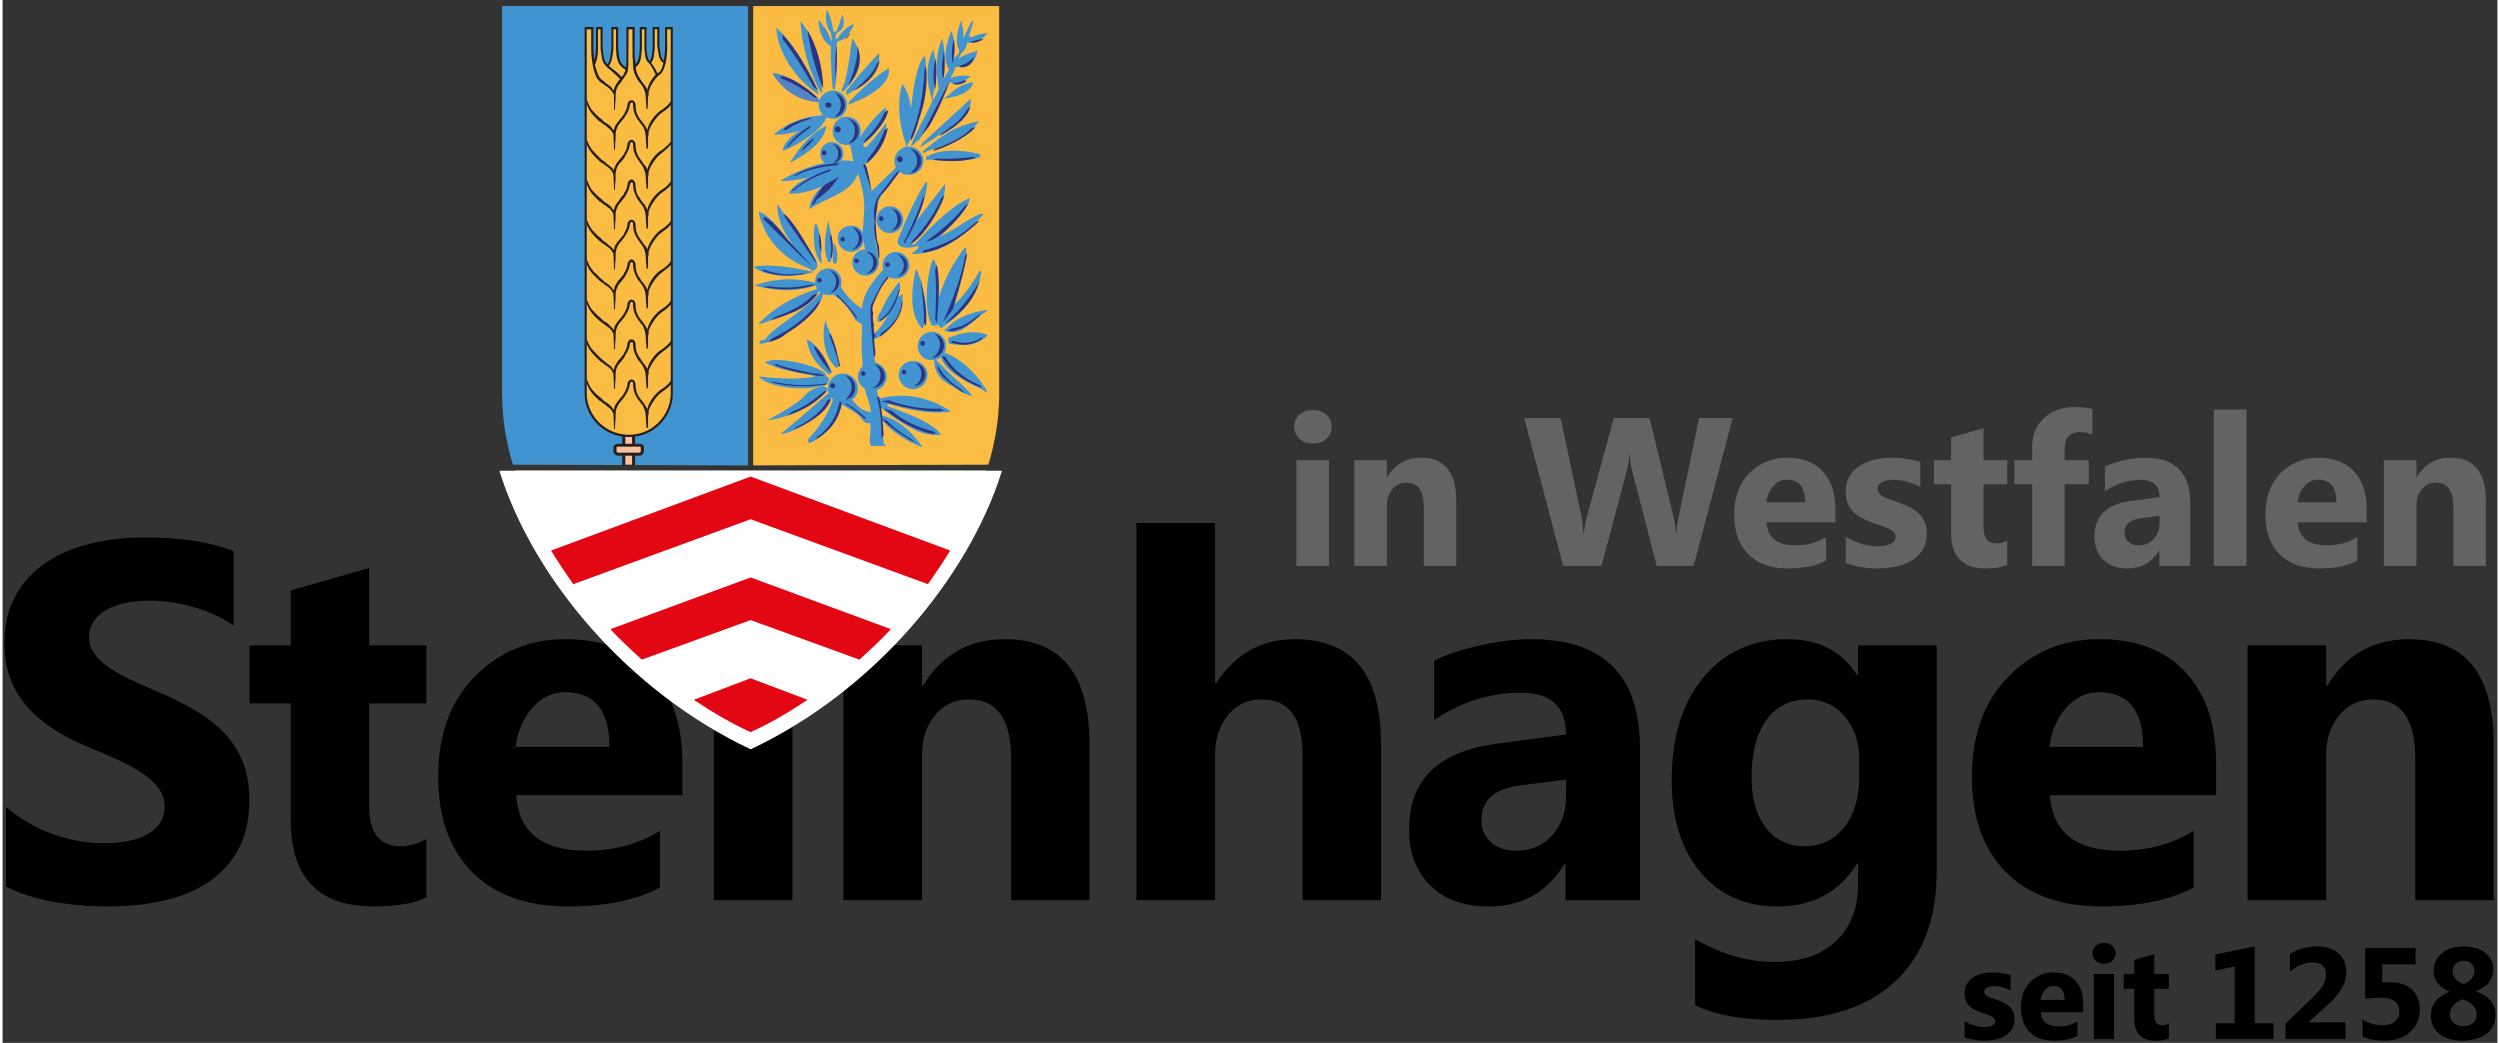 <?xml version="1.0" encoding="utf-8" standalone="no"?><!-- Generator: Adobe Illustrator 21.1.0, SVG Export Plug-In . SVG Version: 6.00 Build 0)  --><svg xmlns="http://www.w3.org/2000/svg" xmlns:xlink="http://www.w3.org/1999/xlink" enable-background="new 0 0 232.38 97.136" height="73" id="Ebene_1" version="1.1" viewBox="0 0 232.38 97.136" width="175" x="0px" xml:space="preserve" y="0px">
<rect x="0" y="0" width="232.38" height="97.136" fill="#333333" stroke="none"/>
<g>
	<g>
		<path d="M232.031,69.318c0-6.521-2.627-9.781-7.881-9.781c-3.337,0-5.88,1.444-7.626,4.334h-0.093v-3.755h-7.324v23.734h7.324    V70.314c0-1.499,0.41-2.734,1.229-3.709c0.819-0.973,1.862-1.46,3.129-1.46c2.627,0,3.941,1.84,3.941,5.517v13.188h7.301V69.318z     M190.644,69.573c0.185-1.452,0.707-2.666,1.564-3.64c0.857-0.974,1.873-1.46,3.049-1.46c2.75,0,4.125,1.7,4.125,5.1H190.644z     M206.173,70.987c0-3.523-0.946-6.312-2.84-8.368c-1.893-2.056-4.57-3.082-8.031-3.082c-3.338,0-6.149,1.15-8.437,3.453    c-2.287,2.303-3.431,5.424-3.431,9.363c0,3.803,1.059,6.766,3.176,8.891c2.117,2.124,5.091,3.186,8.924,3.186    c3.508,0,6.358-0.588,8.553-1.762v-5.285c-1.978,1.237-4.273,1.855-6.884,1.855c-4.095,0-6.267-1.724-6.514-5.169h15.483V70.987z     M171.52,77.071c-0.935,1.167-2.159,1.75-3.675,1.75c-1.528,0-2.734-0.575-3.614-1.727c-0.882-1.15-1.322-2.716-1.322-4.693    c0-2.303,0.464-4.088,1.392-5.354c0.927-1.267,2.201-1.901,3.824-1.901c1.422,0,2.576,0.529,3.465,1.589    c0.889,1.058,1.334,2.337,1.334,3.836v1.877C172.923,74.363,172.455,75.905,171.52,77.071 M180.154,60.116h-7.324v2.758h-0.093    c-1.436-2.226-3.601-3.337-6.489-3.337c-3.23,0-5.834,1.182-7.811,3.546c-1.978,2.364-2.968,5.555-2.968,9.573    c0,3.585,0.889,6.442,2.666,8.575c1.776,2.133,4.18,3.199,7.209,3.199c3.26,0,5.725-1.329,7.394-3.986h0.093v1.877    c0,2.24-0.68,4.014-2.039,5.319c-1.361,1.306-3.277,1.958-5.748,1.958c-2.488,0-4.953-0.711-7.395-2.132v6.166    c1.869,0.911,4.404,1.367,7.602,1.367c4.838,0,8.53-1.209,11.08-3.627c2.549-2.419,3.824-5.83,3.824-10.234V60.116z     M144.33,77.812c-0.865,0.95-1.986,1.427-3.361,1.427c-0.988,0-1.772-0.268-2.352-0.801c-0.58-0.532-0.869-1.217-0.869-2.051    c0-1.839,1.189-2.913,3.569-3.222l4.312-0.557v1.6C145.629,75.661,145.195,76.863,144.33,77.812 M152.511,69.666    c0-6.753-3.383-10.129-10.151-10.129c-1.453,0-3.063,0.201-4.833,0.602c-1.769,0.402-3.164,0.866-4.184,1.392v5.517    c2.55-1.685,5.238-2.527,8.066-2.527c2.812,0,4.219,1.299,4.219,3.895l-6.443,0.857c-5.455,0.711-8.184,3.369-8.184,7.974    c0,2.179,0.661,3.921,1.982,5.227c1.32,1.307,3.133,1.959,5.436,1.959c3.121,0,5.477-1.329,7.069-3.986h0.093v3.406h6.93V69.666z     M128.393,69.271c0-6.489-2.688-9.734-8.066-9.734c-3.075,0-5.509,1.367-7.301,4.102h-0.093V48.712h-7.324v35.139h7.324V70.314    c0-1.499,0.402-2.734,1.206-3.709c0.803-0.973,1.854-1.46,3.152-1.46c2.534,0,3.801,1.738,3.801,5.216v13.489h7.302V69.271z     M101.238,69.318c0-6.521-2.627-9.781-7.881-9.781c-3.337,0-5.879,1.444-7.625,4.334h-0.093v-3.755h-7.325v23.734h7.325V70.314    c0-1.499,0.409-2.734,1.228-3.709c0.819-0.973,1.862-1.46,3.13-1.46c2.626,0,3.94,1.84,3.94,5.517v13.188h7.301V69.318z     M73.573,60.116h-7.324v23.734h7.324V60.116z M47.785,69.573c0.186-1.452,0.707-2.666,1.565-3.64    c0.857-0.974,1.873-1.46,3.048-1.46c2.75,0,4.126,1.7,4.126,5.1H47.785z M63.315,70.987c0-3.523-0.947-6.312-2.839-8.368    c-1.893-2.056-4.571-3.082-8.032-3.082c-3.337,0-6.15,1.15-8.437,3.453c-2.287,2.303-3.43,5.424-3.43,9.363    c0,3.803,1.058,6.766,3.175,8.891c2.117,2.124,5.092,3.186,8.924,3.186c3.508,0,6.359-0.588,8.553-1.762v-5.285    c-1.978,1.237-4.273,1.855-6.884,1.855c-4.095,0-6.266-1.724-6.513-5.169h15.483V70.987z M39.474,78.148    c-0.819,0.449-1.615,0.673-2.387,0.673c-1.963,0-2.944-1.236-2.944-3.708v-9.597h5.331v-5.4h-5.331v-7.208l-7.301,2.086v5.122    h-3.848v5.4h3.848v10.871c0,5.362,2.58,8.043,7.742,8.043c2.178,0,3.809-0.287,4.89-0.857V78.148z M4.589,83.967    c1.646,0.31,3.38,0.464,5.204,0.464c1.776,0,3.465-0.171,5.064-0.51c1.599-0.34,3.002-0.9,4.207-1.681    c1.205-0.78,2.159-1.801,2.863-3.06c0.703-1.26,1.054-2.816,1.054-4.671c0-1.344-0.201-2.521-0.602-3.535    c-0.402-1.012-0.982-1.912-1.739-2.7c-0.757-0.787-1.665-1.494-2.723-2.12c-1.059-0.626-2.253-1.218-3.581-1.773    c-0.974-0.402-1.847-0.792-2.62-1.171c-0.772-0.378-1.429-0.764-1.97-1.158C9.205,61.657,8.788,61.24,8.495,60.8    c-0.294-0.44-0.441-0.938-0.441-1.495c0-0.51,0.131-0.97,0.394-1.379c0.263-0.41,0.634-0.761,1.113-1.055    c0.479-0.293,1.066-0.522,1.761-0.685c0.696-0.162,1.468-0.242,2.318-0.242c0.618,0,1.271,0.046,1.959,0.139    c0.687,0.093,1.379,0.236,2.074,0.429c0.696,0.193,1.372,0.438,2.029,0.731c0.656,0.294,1.263,0.634,1.819,1.019v-6.931    c-1.128-0.433-2.361-0.753-3.697-0.962c-1.337-0.208-2.87-0.313-4.601-0.313c-1.762,0-3.43,0.189-5.007,0.567    c-1.576,0.379-2.963,0.97-4.16,1.773c-1.198,0.804-2.144,1.827-2.84,3.071c-0.695,1.244-1.043,2.731-1.043,4.462    c0,2.21,0.638,4.096,1.913,5.655c1.275,1.561,3.21,2.882,5.806,3.964c1.02,0.417,1.97,0.827,2.851,1.229    c0.881,0.401,1.642,0.819,2.283,1.252c0.641,0.433,1.147,0.903,1.518,1.414c0.371,0.51,0.557,1.089,0.557,1.737    c0,0.479-0.116,0.924-0.348,1.333c-0.232,0.41-0.584,0.766-1.055,1.066c-0.471,0.302-1.058,0.537-1.761,0.707    c-0.704,0.17-1.527,0.255-2.469,0.255c-1.607,0-3.199-0.282-4.775-0.846c-1.576-0.564-3.036-1.41-4.38-2.538v7.417    C1.518,83.194,2.943,83.658,4.589,83.967"/>
		<path d="M230.449,94.504c0,0.323-0.115,0.584-0.344,0.781c-0.229,0.196-0.529,0.296-0.904,0.296c-0.348,0-0.643-0.102-0.886-0.303    c-0.243-0.2-0.364-0.456-0.364-0.764c0-0.643,0.398-1.12,1.191-1.432C230.012,93.383,230.449,93.856,230.449,94.504     M229.223,91.656c-0.679-0.271-1.017-0.673-1.017-1.2c0-0.28,0.097-0.511,0.291-0.69c0.196-0.179,0.441-0.269,0.737-0.269    c0.304,0,0.548,0.086,0.732,0.257c0.184,0.172,0.275,0.401,0.275,0.689C230.242,90.973,229.902,91.377,229.223,91.656     M226.182,94.609c0,0.698,0.263,1.261,0.79,1.685c0.525,0.424,1.22,0.636,2.08,0.636c0.994,0,1.768-0.217,2.322-0.651    c0.555-0.434,0.832-1.025,0.832-1.774c0-0.486-0.16-0.923-0.477-1.312c-0.318-0.389-0.766-0.668-1.341-0.838v-0.022    c1.073-0.438,1.61-1.121,1.61-2.049c0-0.627-0.252-1.139-0.752-1.535c-0.502-0.396-1.172-0.595-2.013-0.595    c-0.823,0-1.497,0.212-2.018,0.637c-0.521,0.424-0.781,0.964-0.781,1.617c0,0.893,0.485,1.537,1.456,1.937v0.029    C226.752,92.851,226.182,93.596,226.182,94.609 M221.877,96.93c1.006,0,1.803-0.271,2.391-0.814    c0.588-0.542,0.882-1.24,0.882-2.098c0-0.772-0.247-1.388-0.739-1.846c-0.494-0.458-1.177-0.688-2.049-0.688    c-0.221,0-0.455,0.013-0.703,0.036v-1.698h3.1v-1.526h-4.698v4.74c0.549-0.071,1.017-0.107,1.403-0.107    c1.186,0,1.781,0.421,1.781,1.261c0,0.402-0.14,0.722-0.418,0.956c-0.277,0.235-0.664,0.353-1.156,0.353    c-0.655,0-1.273-0.179-1.853-0.533v1.598C220.373,96.808,221.059,96.93,221.877,96.93 M216.529,93.646    c1.188-1.058,1.781-2.082,1.781-3.072c0-0.741-0.243-1.329-0.73-1.766c-0.487-0.436-1.164-0.654-2.033-0.654    c-0.926,0-1.76,0.238-2.498,0.717v1.645c0.668-0.58,1.365-0.87,2.096-0.87c0.841,0,1.262,0.392,1.262,1.172    c0,0.352-0.101,0.686-0.3,1.003c-0.198,0.317-0.543,0.711-1.032,1.181l-2.433,2.326v1.455h5.587v-1.55h-3.445v-0.036    L216.529,93.646z M211.519,95.303h-1.745v-7.149l-3.669,0.739v1.515l1.805-0.39v5.285h-1.758v1.479h5.367V95.303z M201.778,95.326    c-0.209,0.114-0.411,0.172-0.608,0.172c-0.502,0-0.752-0.316-0.752-0.947v-2.45h1.36v-1.379h-1.36v-1.84l-1.864,0.532v1.308    h-0.982v1.379h0.982v2.775c0,1.37,0.659,2.054,1.977,2.054c0.556,0,0.972-0.073,1.248-0.219V95.326z M196.662,90.722h-1.869v6.06    h1.869V90.722z M196.517,89.49c0.199-0.181,0.299-0.413,0.299-0.697c0-0.28-0.1-0.51-0.299-0.688    c-0.199-0.177-0.459-0.266-0.777-0.266c-0.316,0-0.574,0.089-0.775,0.266c-0.202,0.178-0.303,0.407-0.303,0.688    c0,0.271,0.101,0.502,0.303,0.688c0.201,0.188,0.459,0.281,0.775,0.281C196.058,89.763,196.318,89.673,196.517,89.49     M189.836,93.137c0.047-0.371,0.181-0.681,0.399-0.93c0.22-0.248,0.478-0.372,0.778-0.372c0.701,0,1.054,0.434,1.054,1.302    H189.836z M193.801,93.498c0-0.9-0.242-1.612-0.726-2.138c-0.483-0.523-1.166-0.787-2.051-0.787c-0.852,0-1.57,0.295-2.154,0.883    s-0.875,1.385-0.875,2.391c0,0.97,0.27,1.727,0.81,2.269c0.54,0.543,1.3,0.814,2.277,0.814c0.896,0,1.625-0.15,2.185-0.45v-1.349    c-0.505,0.315-1.091,0.473-1.758,0.473c-1.046,0-1.601-0.438-1.663-1.318h3.954V93.498z M184.601,96.93    c0.363,0,0.713-0.037,1.05-0.109c0.339-0.072,0.636-0.189,0.894-0.35c0.259-0.159,0.467-0.367,0.621-0.621    c0.156-0.254,0.234-0.561,0.234-0.92c0-0.257-0.038-0.477-0.115-0.663c-0.076-0.185-0.188-0.347-0.332-0.485    c-0.144-0.138-0.315-0.259-0.517-0.36c-0.202-0.104-0.427-0.198-0.675-0.284c-0.139-0.048-0.277-0.094-0.417-0.139    c-0.14-0.046-0.269-0.098-0.382-0.154c-0.114-0.057-0.207-0.126-0.278-0.205c-0.071-0.078-0.106-0.173-0.106-0.284    c0-0.082,0.023-0.156,0.07-0.222c0.048-0.065,0.113-0.118,0.196-0.159c0.083-0.042,0.178-0.073,0.286-0.095    c0.109-0.022,0.225-0.033,0.347-0.033c0.26,0,0.526,0.035,0.796,0.104c0.27,0.069,0.523,0.174,0.76,0.312v-1.444    c-0.268-0.079-0.539-0.139-0.816-0.181c-0.277-0.041-0.55-0.062-0.817-0.062c-0.343,0-0.674,0.037-0.99,0.11    c-0.318,0.073-0.601,0.188-0.848,0.343c-0.246,0.156-0.443,0.356-0.591,0.602c-0.147,0.244-0.222,0.536-0.222,0.875    c0,0.249,0.031,0.464,0.097,0.645c0.065,0.183,0.159,0.342,0.284,0.48c0.125,0.138,0.279,0.259,0.462,0.363    c0.183,0.104,0.395,0.202,0.636,0.294c0.15,0.059,0.307,0.111,0.468,0.158c0.161,0.048,0.31,0.102,0.447,0.16    c0.136,0.06,0.247,0.129,0.334,0.207c0.087,0.079,0.13,0.178,0.13,0.296c0,0.187-0.096,0.324-0.287,0.415    c-0.191,0.09-0.453,0.136-0.783,0.136c-0.273,0-0.562-0.046-0.867-0.136c-0.307-0.091-0.613-0.229-0.92-0.415v1.516    C183.317,96.827,183.934,96.93,184.601,96.93"/>
		<path d="M231.304,46.686c0-2.702-1.09-4.053-3.267-4.053c-1.383,0-2.437,0.598-3.16,1.796h-0.038v-1.557h-3.035    v9.834h3.035v-5.608c0-0.621,0.17-1.134,0.51-1.537c0.338-0.403,0.771-0.605,1.297-0.605c1.088,0,1.632,0.763,1.632,2.286v5.464    h3.026V46.686z M213.761,46.79c0.076-0.602,0.293-1.104,0.648-1.508c0.355-0.403,0.775-0.605,1.264-0.605    c1.139,0,1.709,0.705,1.709,2.112H213.761z M220.196,47.376c0-1.46-0.392-2.614-1.177-3.467c-0.784-0.852-1.894-1.276-3.328-1.276    c-1.383,0-2.549,0.477-3.495,1.431c-0.948,0.954-1.423,2.247-1.423,3.88c0,1.575,0.439,2.803,1.316,3.683    c0.877,0.881,2.11,1.321,3.698,1.321c1.453,0,2.636-0.244,3.544-0.729v-2.19c-0.82,0.512-1.771,0.767-2.854,0.767    c-1.696,0-2.596-0.714-2.698-2.142h6.416V47.376z M209.002,38.146h-3.035v14.56h3.035V38.146z M200.373,50.205    c-0.359,0.393-0.822,0.59-1.393,0.59c-0.41,0-0.735-0.109-0.976-0.33c-0.239-0.222-0.36-0.505-0.36-0.851    c0-0.762,0.494-1.207,1.48-1.335l1.786-0.23v0.662C200.91,49.313,200.73,49.812,200.373,50.205 M203.763,46.829    c0-2.798-1.402-4.196-4.207-4.196c-0.602,0-1.269,0.083-2.002,0.249c-0.734,0.167-1.312,0.358-1.734,0.576v2.285    c1.057-0.696,2.171-1.047,3.342-1.047c1.166,0,1.748,0.538,1.748,1.614l-2.67,0.354c-2.26,0.295-3.391,1.396-3.391,3.305    c0,0.902,0.274,1.625,0.821,2.166c0.548,0.541,1.298,0.812,2.253,0.812c1.293,0,2.269-0.551,2.93-1.652h0.037v1.411h2.873V46.829z     M194.653,38.108c-0.41-0.128-0.923-0.192-1.537-0.192c-1.255,0-2.247,0.343-2.978,1.028c-0.729,0.685-1.095,1.588-1.095,2.708    v1.22h-1.651v2.237h1.651v7.597h3.025v-7.597h2.247v-2.237h-2.247v-1.047c0-1.057,0.487-1.585,1.46-1.585    c0.359,0,0.732,0.077,1.124,0.231V38.108z M186.724,50.345c-0.34,0.186-0.67,0.277-0.989,0.277c-0.813,0-1.22-0.512-1.22-1.536    v-3.976h2.209v-2.237h-2.209v-2.986l-3.025,0.863v2.123h-1.594v2.237h1.594v4.505c0,2.222,1.068,3.333,3.208,3.333    c0.903,0,1.578-0.119,2.026-0.355V50.345z M174.685,52.947c0.588,0,1.158-0.06,1.705-0.178c0.547-0.118,1.03-0.308,1.449-0.567    c0.42-0.259,0.756-0.595,1.01-1.008c0.252-0.413,0.379-0.911,0.379-1.494c0-0.416-0.062-0.773-0.188-1.075    c-0.125-0.301-0.304-0.563-0.538-0.788c-0.233-0.224-0.514-0.419-0.84-0.586c-0.327-0.166-0.692-0.319-1.095-0.461    c-0.225-0.076-0.45-0.151-0.678-0.225c-0.228-0.074-0.434-0.157-0.619-0.25c-0.187-0.093-0.336-0.203-0.451-0.332    c-0.116-0.128-0.174-0.281-0.174-0.461c0-0.134,0.039-0.254,0.115-0.36c0.078-0.104,0.184-0.191,0.317-0.259    c0.136-0.067,0.29-0.118,0.466-0.154c0.176-0.034,0.363-0.053,0.562-0.053c0.422,0,0.852,0.057,1.291,0.169    c0.438,0.112,0.85,0.28,1.234,0.504v-2.344c-0.436-0.128-0.878-0.225-1.326-0.293c-0.447-0.067-0.89-0.1-1.324-0.1    c-0.557,0-1.094,0.059-1.609,0.177c-0.516,0.119-0.973,0.304-1.373,0.557c-0.4,0.253-0.721,0.578-0.961,0.976    c-0.24,0.396-0.359,0.87-0.359,1.422c0,0.402,0.053,0.752,0.158,1.046c0.105,0.295,0.26,0.554,0.461,0.777    c0.201,0.226,0.451,0.422,0.75,0.592c0.297,0.17,0.641,0.328,1.031,0.475c0.243,0.097,0.496,0.183,0.76,0.26    c0.262,0.077,0.504,0.163,0.725,0.26c0.221,0.096,0.402,0.208,0.543,0.336c0.14,0.128,0.211,0.288,0.211,0.479    c0,0.301-0.155,0.526-0.467,0.673c-0.309,0.148-0.734,0.222-1.271,0.222c-0.442,0-0.911-0.074-1.406-0.222    c-0.498-0.146-0.994-0.372-1.494-0.673v2.459C172.601,52.78,173.603,52.947,174.685,52.947 M164.279,46.79    c0.076-0.602,0.293-1.104,0.648-1.508c0.354-0.403,0.775-0.605,1.262-0.605c1.141,0,1.711,0.705,1.711,2.112H164.279z     M170.714,47.376c0-1.46-0.394-2.614-1.178-3.467c-0.784-0.852-1.893-1.276-3.328-1.276c-1.383,0-2.548,0.477-3.496,1.431    c-0.947,0.954-1.421,2.247-1.421,3.88c0,1.575,0.438,2.803,1.315,3.683c0.878,0.881,2.109,1.321,3.697,1.321    c1.455,0,2.635-0.244,3.545-0.729v-2.19c-0.819,0.512-1.771,0.767-2.853,0.767c-1.696,0-2.597-0.714-2.698-2.142h6.416V47.376z     M158.021,38.935l-1.901,9.19c-0.108,0.52-0.176,1.031-0.202,1.537h-0.038c-0.063-0.647-0.138-1.14-0.221-1.479l-2.257-9.249    h-3.323l-2.497,9.134c-0.161,0.582-0.253,1.12-0.279,1.613h-0.058c-0.038-0.659-0.099-1.185-0.183-1.575l-1.939-9.172h-3.391    l3.621,13.771h3.582l2.344-8.835c0.109-0.403,0.191-0.919,0.25-1.547h0.037c0.027,0.57,0.101,1.086,0.222,1.547l2.286,8.835h3.438    l3.641-13.771H158.021z M135.403,46.686c0-2.702-1.089-4.053-3.265-4.053c-1.384,0-2.438,0.598-3.16,1.796h-0.039v-1.557h-3.035    v9.834h3.035v-5.608c0-0.621,0.17-1.134,0.509-1.537c0.34-0.403,0.773-0.605,1.297-0.605c1.088,0,1.633,0.763,1.633,2.286v5.464    h3.025V46.686z M123.546,42.872h-3.034v9.835h3.034V42.872z M123.31,40.874c0.324-0.294,0.485-0.672,0.485-1.133    c0-0.455-0.161-0.826-0.485-1.114c-0.322-0.288-0.744-0.433-1.262-0.433c-0.513,0-0.933,0.145-1.259,0.433    c-0.327,0.288-0.489,0.659-0.489,1.114c0,0.441,0.162,0.815,0.489,1.119c0.326,0.304,0.746,0.456,1.259,0.456    C122.566,41.316,122.988,41.169,123.31,40.874" fill="#646363"/>
		<path d="M93.064,43.849v0.074c-3.126,9.932-11.92,20.459-23.383,25.871c-11.464-5.412-20.258-15.939-23.384-25.871    c0-0.074,0-0.074,0.053-0.074H93.064z" fill="#FFFFFF"/>
		<path d="M92.826,36.744c0,2.086-0.329,4.312-1.008,6.539l-21.902,0.069V0.566h22.91V36.744z" fill="#FBBC43"/>
		<path d="M91.628,43.831v0.07c-2.935,9.324-11.191,19.207-21.952,24.288c-10.761-5.081-19.017-14.964-21.952-24.288    c0-0.07,0-0.07,0.05-0.07H91.628z" fill="#FFFFFF"/>
		<path d="M69.437,43.282l-0.04,0.07l-21.862-0.07c-0.679-2.226-1.008-4.452-1.008-6.539V0.637l0.05-0.07h22.82    l0.04,0.07V43.282z" fill="#4194D0"/>
		<path d="M69.676,63.178l5.331,2.017h-0.05c-1.687,1.118-3.414,2.157-5.281,2.995    c-1.867-0.838-3.594-1.877-5.281-2.995h-0.05L69.676,63.178z" fill="#E30613"/>
		<path d="M86.197,54.413l-16.521-6.049l-16.522,6.049c-0.718-1.048-1.437-2.086-2.066-3.135l18.588-6.888    l18.587,6.888C87.634,52.327,86.917,53.365,86.197,54.413" fill="#E30613"/>
		<path d="M79.809,61.441l-10.132-3.685l-10.133,3.685c-1.008-0.908-1.967-1.808-2.885-2.785v-0.07l13.018-4.802    l13.017,4.802v0.07C81.775,59.634,80.817,60.533,79.809,61.441" fill="#E30613"/>
		<path d="M58.915,40.567v2.785h-1.198v-2.785c0.19,0.07,0.429,0.07,0.629,0.07    C58.536,40.638,58.725,40.638,58.915,40.567" fill="#251F1E"/>
	</g>
	<rect fill="#FAC39D" height="2.645" width="0.629" x="58.006" y="40.638"/>
	<g>
		<path d="M57.338,41.336h2.017c0.189,0,0.379,0.13,0.379,0.339v0.35c0,0.21-0.19,0.42-0.379,0.42h-2.017    c-0.24,0-0.439-0.21-0.439-0.42v-0.35C56.899,41.466,57.098,41.336,57.338,41.336" fill="#251F1E"/>
		<path d="M59.354,41.605c0.05,0,0.09,0,0.09,0.07v0.349c0,0.07-0.04,0.14-0.09,0.14h-2.017    c-0.099,0-0.149-0.069-0.149-0.14v-0.349c0-0.07,0.05-0.07,0.149-0.07H59.354z" fill="#FAC39D"/>
		<path d="M60.841,6.966C60.892,6.966,60.841,6.966,60.841,6.966c-0.389,0.419-0.669,0.908-0.769,1.328    c0,0.069-0.05,0.069-0.099,0.069c-0.04-0.21-0.19-0.42-0.29-0.559c-0.09-0.14-0.24-0.28-0.329-0.49    c-0.19-0.279-0.39-0.629-0.39-1.038l0.15-0.209c0.14-0.14,0.24-0.35,0.289-0.629c0.04-0.21,0.09-0.559,0.14-0.978V2.723h0.29V4.46    c0,0.42,0.05,0.629,0.05,0.839c0.05,0.21,0.139,0.349,0.239,0.488l0.19,0.211C60.503,6.276,60.702,6.616,60.841,6.966" fill="#FBBC43"/>
		<path d="M61.131,6.756c-0.05,0-0.05,0.07-0.1,0.07h-0.05c-0.189-0.351-0.379-0.69-0.569-0.968v-0.07    c0.14-0.14,0.19-0.35,0.24-0.56c0.05-0.279,0.05-0.559,0.09-0.908V2.723h0.239h0.05V4.25c0,0.35,0.05,0.699,0.1,0.909    c0.09,0.279,0.19,0.489,0.339,0.629l0.09,0.07C61.51,6.137,61.371,6.616,61.131,6.756" fill="#FBBC43"/>
		<path d="M57.048,6.616c-0.2-0.14-0.439-0.339-0.629-0.48V6.067c0.19-0.141,0.29-0.35,0.339-0.629    c0.05-0.21,0.09-0.56,0.09-0.978V2.724h0.05h0.24V4.46c0.05,0.279,0.05,0.489,0.05,0.699c0.05,0.139,0.05,0.279,0.1,0.419    c0.089,0.349,0.289,0.559,0.529,0.768l0.189,0.131h0.05c-0.05,0.14-0.05,0.279-0.15,0.35c-0.039,0.139-0.139,0.279-0.239,0.419    C57.477,7.035,57.238,6.826,57.048,6.616" fill="#FBBC43"/>
		<path d="M55.461,4.46V2.723h0.24l0.05,1.737C55.8,4.879,55.8,5.229,55.84,5.438c0.05,0.28,0.15,0.489,0.34,0.629    l0.149,0.21c0,0,0.19,0.131,0.43,0.34c0.289,0.21,0.579,0.488,0.818,0.698v0.07l-0.199,0.14c-0.24,0.35-0.33,0.56-0.43,0.839    c0,0.069-0.049,0.069-0.049,0.069c-0.14-0.209-0.33-0.419-0.53-0.559c-0.139-0.07-0.239-0.141-0.329-0.21    c-0.1-0.14-0.2-0.209-0.339-0.279l-0.05-0.07l-0.05-0.069c0,0-0.04-0.07-0.09-0.141c-0.1-0.139-0.2-0.488-0.389-1.038l0.189-0.419    c0.05-0.14,0.05-0.349,0.1-0.488C55.411,4.949,55.411,4.74,55.461,4.46" fill="#FBBC43"/>
		<path d="M58.246,5.229l0.05-2.506h0.379l0.05,2.296v0.629v0.14v0.21c0,0.689,0.24,1.108,0.479,1.457    c0.15,0.21,0.29,0.419,0.44,0.629c0.089,0.211,0.239,0.42,0.289,0.689l0.04,1.258c0,0.14,0.05,0.14,0.05,0.14    s0.05-0.069,0.05-0.14c0,0,0.05-0.909,0.05-1.049V8.773c0-0.06,0.05-0.2,0.05-0.2c0.04-0.278,0.379-1.188,1.098-1.747    C61.71,6.547,61.95,5.299,61.9,4.051l-0.05-1.328h0.389l0.04,33.882c0,2.156-1.777,3.963-3.933,3.963    c-2.216,0-3.943-1.807-3.943-3.963V2.723h0.429V4.32c0,1.677,0.339,2.785,0.769,3.204c0.099,0.07,0.199,0.21,0.339,0.28    c0.14,0.068,0.289,0.209,0.389,0.278c0.28,0.211,0.519,0.42,0.619,0.76v1.258c0,0.069,0,0.069,0.05,0.139    c0-0.069,0.05-0.069,0.05-0.139V9.331c0-0.279,0.05-0.559,0.05-0.559c0-0.34,0.14-0.689,0.329-0.968    c0.19-0.21,0.44-0.56,0.629-0.839C58.196,6.756,58.296,6.406,58.246,5.229" fill="#FBBC43"/>
		<path d="M56.899,38.551c-0.09-0.279-0.29-0.489-0.569-0.699c-0.15-0.14-0.25-0.21-0.389-0.279    c-0.14-0.14-0.24-0.21-0.38-0.279c-0.579-0.549-0.918-0.898-1.158-1.598v-0.488c0.14,0.488,0.29,0.768,0.479,1.048    c0.15,0.14,0.24,0.278,0.39,0.419c0.14,0.13,0.289,0.27,0.479,0.41c0.09,0.068,0.19,0.209,0.289,0.278    c0.09,0.07,0.24,0.141,0.33,0.21c0.2,0.14,0.389,0.35,0.529,0.56h0.05c0.05-0.351,0.19-0.56,0.429-0.839    c0.1-0.141,0.2-0.279,0.29-0.35c0.099-0.14,0.199-0.27,0.239-0.34c0.15-0.279,0.24-0.489,0.29-0.768    c0-0.28,0.189-0.489,0.389-0.489c0.19,0,0.379,0.209,0.379,0.489c0,0.559,0.15,0.908,0.39,1.248    c0.09,0.139,0.239,0.278,0.329,0.419c0.15,0.209,0.25,0.349,0.34,0.559h0.049c0.1-0.559,0.629-1.317,1.198-1.737    c0.44-0.279,0.719-0.488,1.009-0.908v0.35c-0.24,0.279-0.48,0.489-0.809,0.699c-0.729,0.479-1.258,1.597-1.298,1.807v0.279    c0,0.07-0.05,0.14-0.05,0.14v1.108c-0.05,0.07-0.05,0.07-0.099,0.07c0,0-0.05,0-0.05-0.07l-0.09-1.318    c-0.05-0.278-0.15-0.489-0.24-0.699c-0.15-0.209-0.289-0.349-0.439-0.559c-0.24-0.349-0.479-0.758-0.479-1.527    c0-0.069-0.05-0.14-0.14-0.14c-0.05,0-0.15,0.07-0.15,0.21c-0.05,0.349-0.189,0.699-0.379,0.979    c-0.15,0.269-0.389,0.549-0.629,0.828c-0.19,0.279-0.329,0.63-0.329,0.979v0.489c-0.05,0.27-0.05,0.618-0.05,0.829    c0,0.069-0.05,0.139-0.05,0.139s-0.05-0.069-0.05-0.139L56.899,38.551z" fill="#251F1E"/>
		<path d="M56.899,34.857c-0.09-0.35-0.29-0.539-0.569-0.749c-0.15-0.07-0.25-0.14-0.389-0.279    c-0.14-0.07-0.24-0.14-0.38-0.28c-0.579-0.559-0.918-0.908-1.158-1.526v-0.489c0.14,0.419,0.29,0.758,0.479,0.968    c0.15,0.14,0.24,0.28,0.39,0.419c0.14,0.141,0.289,0.28,0.479,0.489c0.09,0.07,0.19,0.14,0.289,0.21    c0.09,0.14,0.24,0.21,0.33,0.28c0.2,0.139,0.389,0.278,0.529,0.549c0,0,0.05,0,0.05-0.061c0.05-0.279,0.19-0.488,0.429-0.839    c0.1-0.069,0.2-0.209,0.29-0.349c0.099-0.14,0.199-0.21,0.239-0.351c0.15-0.209,0.24-0.488,0.29-0.758    c0-0.279,0.189-0.488,0.389-0.488c0.19,0,0.379,0.209,0.379,0.488c0,0.549,0.15,0.898,0.39,1.248    c0.09,0.14,0.239,0.35,0.329,0.489c0.15,0.14,0.25,0.349,0.34,0.489c0,0.069,0,0.069,0.049,0c0.1-0.489,0.629-1.328,1.198-1.678    c0.44-0.279,0.719-0.549,1.009-0.898v0.35c-0.24,0.27-0.48,0.409-0.809,0.689c-0.729,0.489-1.258,1.537-1.298,1.796v0.21    c0,0.14-0.05,0.21-0.05,0.21v1.048c-0.05,0.141-0.05,0.141-0.099,0.141c0,0-0.05,0-0.05-0.141l-0.09-1.258    c-0.05-0.279-0.15-0.469-0.24-0.679c-0.15-0.209-0.289-0.419-0.439-0.56c-0.24-0.419-0.479-0.838-0.479-1.526    c0-0.141-0.05-0.141-0.14-0.141c-0.05,0-0.15,0-0.15,0.141c-0.05,0.408-0.189,0.688-0.379,0.968    c-0.15,0.35-0.389,0.629-0.629,0.909c-0.19,0.209-0.329,0.549-0.329,0.888v0.559c-0.05,0.28-0.05,0.629-0.05,0.77    c0,0.14-0.05,0.14-0.05,0.14s-0.05,0-0.05-0.14L56.899,34.857z" fill="#251F1E"/>
		<path d="M56.899,31.113c-0.09-0.278-0.29-0.488-0.569-0.698c-0.15-0.07-0.25-0.209-0.389-0.279    c-0.14-0.07-0.24-0.21-0.38-0.28c-0.579-0.549-0.918-0.898-1.158-1.597V27.84c0.14,0.419,0.29,0.697,0.479,0.977    c0.15,0.141,0.24,0.279,0.39,0.419c0.14,0.141,0.289,0.28,0.479,0.42c0.09,0.129,0.19,0.199,0.289,0.27    c0.09,0.069,0.24,0.14,0.33,0.21c0.2,0.209,0.389,0.349,0.529,0.558h0.05c0.05-0.35,0.19-0.558,0.429-0.839    c0.1-0.13,0.2-0.269,0.29-0.339c0.099-0.14,0.199-0.28,0.239-0.35c0.15-0.279,0.24-0.489,0.29-0.769    c0-0.28,0.189-0.489,0.389-0.489c0.19,0,0.379,0.209,0.379,0.489c0,0.56,0.15,0.908,0.39,1.258c0.09,0.129,0.239,0.27,0.329,0.409    c0.15,0.209,0.25,0.35,0.34,0.56h0.049c0.1-0.56,0.629-1.318,1.198-1.737c0.44-0.28,0.719-0.489,1.009-0.908v0.349    c-0.24,0.279-0.48,0.489-0.809,0.699c-0.729,0.489-1.258,1.598-1.298,1.808v0.278c0,0.07-0.05,0.141-0.05,0.141v1.107    c-0.05,0.07-0.05,0.141-0.099,0.141c0,0-0.05-0.07-0.05-0.141l-0.09-1.248c-0.05-0.278-0.15-0.559-0.24-0.769    c-0.15-0.139-0.289-0.35-0.439-0.559c-0.24-0.339-0.479-0.758-0.479-1.457c0-0.14-0.05-0.21-0.14-0.21    c-0.05,0-0.15,0.07-0.15,0.21c-0.05,0.35-0.189,0.699-0.379,0.979c-0.15,0.28-0.389,0.549-0.629,0.829    c-0.19,0.279-0.329,0.629-0.329,0.977v0.489c-0.05,0.35-0.05,0.619-0.05,0.829c0,0.07-0.05,0.139-0.05,0.139    s-0.05-0.068-0.05-0.139L56.899,31.113z" fill="#251F1E"/>
		<path d="M56.899,27.43c-0.09-0.349-0.29-0.559-0.569-0.769c-0.15-0.07-0.25-0.139-0.389-0.279    c-0.14-0.07-0.24-0.14-0.38-0.28c-0.579-0.559-0.918-0.838-1.158-1.526v-0.489c0.14,0.419,0.29,0.77,0.479,0.979    c0.15,0.199,0.24,0.34,0.39,0.408c0.14,0.141,0.289,0.351,0.479,0.49c0.09,0.069,0.19,0.139,0.289,0.279    c0.09,0.069,0.24,0.14,0.33,0.21c0.2,0.139,0.389,0.349,0.529,0.559h0.05c0.05-0.35,0.19-0.559,0.429-0.909    c0.1-0.069,0.2-0.209,0.29-0.349c0.099-0.07,0.199-0.21,0.239-0.349c0.15-0.21,0.24-0.48,0.29-0.689    c0-0.28,0.189-0.559,0.389-0.559c0.19,0,0.379,0.278,0.379,0.488c0,0.55,0.15,0.969,0.39,1.248c0.09,0.209,0.239,0.35,0.329,0.489    c0.15,0.141,0.25,0.35,0.34,0.56h0.049c0.1-0.56,0.629-1.398,1.198-1.747c0.44-0.27,0.719-0.479,1.009-0.899v0.35    c-0.24,0.279-0.48,0.42-0.809,0.689c-0.729,0.489-1.258,1.607-1.298,1.817v0.209c0,0.13-0.05,0.199-0.05,0.199v1.049    c-0.05,0.14-0.05,0.14-0.099,0.14c0,0-0.05,0-0.05-0.14l-0.09-1.248c-0.05-0.279-0.15-0.489-0.24-0.699    c-0.15-0.209-0.289-0.419-0.439-0.559c-0.24-0.419-0.479-0.838-0.479-1.526c0-0.141-0.05-0.141-0.14-0.141    c-0.05,0-0.15,0-0.15,0.21c-0.05,0.35-0.189,0.619-0.379,0.969c-0.15,0.279-0.389,0.559-0.629,0.839    c-0.19,0.279-0.329,0.629-0.329,0.908v0.549c-0.05,0.28-0.05,0.629-0.05,0.839c0,0.07-0.05,0.07-0.05,0.07s-0.05,0-0.05-0.07    L56.899,27.43z" fill="#251F1E"/>
		<path d="M56.899,23.667c-0.09-0.28-0.29-0.489-0.569-0.699c-0.15-0.07-0.25-0.209-0.389-0.269    c-0.14-0.069-0.24-0.21-0.38-0.279c-0.579-0.56-0.918-0.908-1.158-1.537v-0.479c0.14,0.409,0.29,0.688,0.479,0.968    c0.15,0.141,0.24,0.279,0.39,0.42c0.14,0.14,0.289,0.279,0.479,0.42c0.09,0.139,0.19,0.209,0.289,0.278    c0.09,0.07,0.24,0.141,0.33,0.271c0.2,0.139,0.389,0.278,0.529,0.489h0.05c0.05-0.351,0.19-0.55,0.429-0.829    c0.1-0.141,0.2-0.209,0.29-0.35c0.099-0.14,0.199-0.21,0.239-0.35c0.15-0.279,0.24-0.489,0.29-0.768    c0-0.279,0.189-0.488,0.389-0.488c0.19,0,0.379,0.209,0.379,0.488c0,0.56,0.15,0.908,0.39,1.259    c0.09,0.139,0.239,0.278,0.329,0.488c0.15,0.129,0.25,0.269,0.34,0.479h0.049c0.1-0.479,0.629-1.318,1.198-1.737    c0.44-0.28,0.719-0.489,1.009-0.909v0.351c-0.24,0.278-0.48,0.488-0.809,0.699c-0.729,0.488-1.258,1.597-1.298,1.876v0.21    c0,0.069-0.05,0.21-0.05,0.21v1.048c-0.05,0.069-0.05,0.14-0.099,0.14c0,0-0.05-0.07-0.05-0.14l-0.09-1.258    c-0.05-0.28-0.15-0.56-0.24-0.699c-0.15-0.209-0.289-0.409-0.439-0.619c-0.24-0.349-0.479-0.767-0.479-1.467    c0-0.141-0.05-0.21-0.14-0.21c-0.05,0-0.15,0.069-0.15,0.21c-0.05,0.349-0.189,0.699-0.379,0.978    c-0.15,0.28-0.389,0.56-0.629,0.839c-0.19,0.269-0.329,0.619-0.329,0.969v0.559c-0.05,0.28-0.05,0.559-0.05,0.769    c0,0.13-0.05,0.13-0.05,0.13s-0.05-0.059-0.05-0.13L56.899,23.667z" fill="#251F1E"/>
		<path d="M56.899,19.983c-0.09-0.279-0.29-0.56-0.569-0.699c-0.15-0.141-0.25-0.209-0.389-0.279    c-0.14-0.14-0.24-0.21-0.38-0.28c-0.579-0.559-0.918-0.897-1.158-1.597v-0.489c0.14,0.419,0.29,0.77,0.479,1.048    c0.15,0.141,0.24,0.279,0.39,0.409c0.14,0.141,0.289,0.28,0.479,0.419c0.09,0.07,0.19,0.21,0.289,0.28    c0.09,0.07,0.24,0.14,0.33,0.21c0.2,0.139,0.389,0.349,0.529,0.56h0.05c0.05-0.351,0.19-0.56,0.429-0.84    c0.1-0.14,0.2-0.278,0.29-0.419c0.099-0.069,0.199-0.21,0.239-0.34c0.15-0.209,0.24-0.419,0.29-0.698    c0-0.279,0.189-0.559,0.389-0.559c0.19,0,0.379,0.279,0.379,0.559c0,0.56,0.15,0.898,0.39,1.179    c0.09,0.209,0.239,0.349,0.329,0.488c0.15,0.141,0.25,0.35,0.34,0.56h0.049c0.1-0.56,0.629-1.328,1.198-1.737    c0.44-0.28,0.719-0.489,1.009-0.909v0.351c-0.24,0.278-0.48,0.488-0.809,0.699c-0.729,0.479-1.258,1.597-1.298,1.807v0.279    c0,0.069-0.05,0.14-0.05,0.14v1.108c-0.05,0.069-0.05,0.069-0.099,0.069c0,0-0.05,0-0.05-0.069l-0.09-1.318    c-0.05-0.279-0.15-0.489-0.24-0.699c-0.15-0.209-0.289-0.349-0.439-0.559c-0.24-0.419-0.479-0.828-0.479-1.527    c0-0.07-0.05-0.14-0.14-0.14c-0.05,0-0.15,0.069-0.15,0.21c-0.05,0.349-0.189,0.629-0.379,0.968    c-0.15,0.28-0.389,0.559-0.629,0.839c-0.19,0.279-0.329,0.629-0.329,0.908v0.549c-0.05,0.28-0.05,0.629-0.05,0.839    c0,0.07-0.05,0.07-0.05,0.07s-0.05,0-0.05-0.07L56.899,19.983z" fill="#251F1E"/>
		<path d="M56.899,16.289c-0.09-0.349-0.29-0.549-0.569-0.759c-0.15-0.07-0.25-0.209-0.389-0.279    c-0.14-0.069-0.24-0.14-0.38-0.279c-0.579-0.56-0.918-0.908-1.158-1.537v-0.479c0.14,0.419,0.29,0.689,0.479,0.969    c0.15,0.14,0.24,0.279,0.39,0.419c0.14,0.14,0.289,0.279,0.479,0.489c0.09,0.069,0.19,0.14,0.289,0.209    c0.09,0.07,0.24,0.21,0.33,0.28c0.2,0.139,0.389,0.279,0.529,0.48c0,0.069,0.05,0.069,0.05,0c0.05-0.271,0.19-0.55,0.429-0.829    c0.1-0.14,0.2-0.209,0.29-0.35c0.099-0.14,0.199-0.21,0.239-0.35c0.15-0.209,0.24-0.489,0.29-0.769    c0-0.269,0.189-0.478,0.389-0.478c0.19,0,0.379,0.209,0.379,0.478c0,0.56,0.15,0.908,0.39,1.259    c0.09,0.139,0.239,0.278,0.329,0.488c0.15,0.141,0.25,0.279,0.34,0.489c0,0.061,0,0.061,0.049,0    c0.1-0.489,0.629-1.328,1.198-1.677c0.44-0.28,0.719-0.56,1.009-0.899v0.271c-0.24,0.279-0.48,0.489-0.809,0.769    c-0.729,0.489-1.258,1.537-1.298,1.808v0.209c0,0.069-0.05,0.21-0.05,0.21v1.048c-0.05,0.07-0.05,0.14-0.099,0.14    c0,0-0.05-0.069-0.05-0.14l-0.09-1.258c-0.05-0.279-0.15-0.479-0.24-0.689c-0.15-0.209-0.289-0.419-0.439-0.629    c-0.24-0.349-0.479-0.768-0.479-1.467c0-0.13-0.05-0.2-0.14-0.2c-0.05,0-0.15,0.07-0.15,0.2c-0.05,0.349-0.189,0.699-0.379,0.977    c-0.15,0.351-0.389,0.629-0.629,0.839c-0.19,0.279-0.329,0.619-0.329,0.969v0.559c-0.05,0.28-0.05,0.629-0.05,0.77    c0,0.14-0.05,0.14-0.05,0.14s-0.05,0-0.05-0.14L56.899,16.289z" fill="#251F1E"/>
		<path d="M56.899,12.536c-0.09-0.279-0.29-0.489-0.569-0.699c-0.15-0.14-0.25-0.209-0.389-0.279    c-0.14-0.14-0.24-0.21-0.38-0.279c-0.579-0.55-0.918-0.898-1.158-1.598V9.191c0.14,0.489,0.29,0.77,0.479,1.049    c0.15,0.14,0.24,0.279,0.39,0.419c0.14,0.14,0.289,0.279,0.479,0.41c0.09,0.068,0.19,0.209,0.289,0.278    c0.09,0.07,0.24,0.141,0.33,0.21c0.2,0.14,0.389,0.35,0.529,0.56h0.05c0.05-0.351,0.19-0.56,0.429-0.839    c0.1-0.141,0.2-0.27,0.29-0.34c0.099-0.14,0.199-0.279,0.239-0.35c0.15-0.279,0.24-0.489,0.29-0.768    c0-0.28,0.189-0.489,0.389-0.489c0.19,0,0.379,0.209,0.379,0.489c0,0.559,0.15,0.907,0.39,1.248    c0.09,0.139,0.239,0.278,0.329,0.419c0.15,0.209,0.25,0.349,0.34,0.559h0.049c0.1-0.559,0.629-1.318,1.198-1.737    c0.44-0.279,0.719-0.488,1.009-0.908v0.35c-0.24,0.279-0.48,0.489-0.809,0.699c-0.729,0.488-1.258,1.597-1.298,1.807v0.279    c0,0.069-0.05,0.14-0.05,0.14v1.108c-0.05,0.069-0.05,0.069-0.099,0.069c0,0-0.05,0-0.05-0.069l-0.09-1.318    c-0.05-0.279-0.15-0.489-0.24-0.699c-0.15-0.209-0.289-0.349-0.439-0.559c-0.24-0.339-0.479-0.758-0.479-1.527    c0-0.069-0.05-0.14-0.14-0.14c-0.05,0-0.15,0.07-0.15,0.21c-0.05,0.349-0.189,0.699-0.379,0.977    c-0.15,0.28-0.389,0.55-0.629,0.829c-0.19,0.279-0.329,0.629-0.329,0.979v0.488c-0.05,0.28-0.05,0.619-0.05,0.829    c0,0.07-0.05,0.14-0.05,0.14s-0.05-0.069-0.05-0.14L56.899,12.536z" fill="#251F1E"/>
		<path d="M57.238,2.513v2.915c-0.03-0.09-0.05-0.18-0.05-0.268c0-0.21-0.05-0.42-0.05-0.629V2.723h-0.24V4.53    c-0.049,0.349-0.089,0.698-0.139,0.908c-0.05,0.279-0.15,0.488-0.29,0.698c0.22,0.181,0.499,0.39,0.769,0.619v0.329    c-0.419-0.409-0.909-0.808-0.909-0.808L56.18,6.137c-0.19-0.21-0.29-0.419-0.34-0.698c-0.04-0.21-0.09-0.56-0.14-0.908V2.723    h-0.239V4.53c0,0.209,0,0.419-0.05,0.629c0,0.209-0.05,0.349-0.1,0.489l-0.14,0.419c0.34,1.107,0.43,1.178,0.579,1.317    c0.09,0.07,0.19,0.14,0.29,0.209c0.09,0.141,0.24,0.21,0.329,0.28c0.2,0.14,0.39,0.279,0.529,0.559c0,0,0.05,0,0.05-0.069    c0.04-0.22,0.13-0.399,0.29-0.629v0.429c-0.09,0.18-0.14,0.4-0.14,0.609v0.559c-0.05,0.28-0.05,0.629-0.05,0.768    c0,0.141-0.05,0.141-0.05,0.141s-0.05,0-0.05-0.141V8.842c-0.139-0.339-0.339-0.549-0.619-0.759    C56.18,8.014,56.08,7.944,55.94,7.804c-0.14-0.069-0.24-0.14-0.379-0.279c-0.39-0.35-0.729-1.527-0.729-3.204V2.723h-0.429v33.882    c0,1.767,1.208,3.264,2.835,3.732v0.22c-1.757-0.469-3.025-2.046-3.025-3.952V2.513h0.819V4.32c0,0.279,0,0.769,0.09,1.258    c0.099-0.28,0.099-0.559,0.149-1.118V2.513h0.619V4.46c0.1,0.838,0.1,1.188,0.439,1.537c0.28-0.349,0.28-0.699,0.38-1.537V2.513    H57.238z M60.622,39.759v0.26c-0.649,0.429-1.438,0.688-2.276,0.688c-0.389,0-0.759-0.05-1.108-0.15v-0.22    c0.349,0.101,0.719,0.16,1.108,0.16C59.194,40.497,59.983,40.229,60.622,39.759 M60.312,5.997l-0.189-0.21    c-0.15-0.139-0.19-0.279-0.24-0.489c-0.05-0.209-0.05-0.419-0.1-0.768V2.723h-0.239V4.53c-0.05,0.349-0.05,0.698-0.1,0.908    c-0.04,0.279-0.14,0.488-0.329,0.698l-0.15,0.141c0.05,0.409,0.199,0.758,0.389,1.038c0.09,0.14,0.24,0.349,0.33,0.488    c0.149,0.141,0.249,0.35,0.339,0.489c0,0.07,0,0.07,0.05,0c0.08-0.339,0.279-0.759,0.549-1.098v0.398    c-0.27,0.4-0.419,0.8-0.449,0.98v0.199c0,0.14-0.05,0.21-0.05,0.21c0,0.14-0.05,1.048-0.05,1.048c0,0.14,0,0.14-0.05,0.14    c0,0-0.05,0-0.05-0.14l-0.09-1.258c-0.05-0.27-0.15-0.479-0.239-0.689c-0.15-0.209-0.29-0.419-0.44-0.559    c-0.239-0.419-0.479-0.838-0.479-1.527c0-0.14-0.05-0.419,0-0.349c-0.05-0.21-0.05-0.42-0.05-0.629V2.723h-0.379v2.506    c0,1.178-0.05,1.527-0.24,1.736c-0.189,0.28-0.389,0.629-0.629,0.909c-0.069,0.08-0.139,0.18-0.189,0.289V7.734    c0.04-0.061,0.09-0.13,0.14-0.21l0.149-0.14c-0.089-0.1-0.189-0.199-0.289-0.3V6.756c0.15,0.141,0.299,0.27,0.429,0.419    c0.1-0.14,0.2-0.21,0.24-0.349c0.05-0.07,0.1-0.21,0.1-0.35l-0.19-0.13c-0.29-0.21-0.439-0.42-0.529-0.769    c-0.02-0.05-0.04-0.1-0.05-0.15V2.513h0.1V4.46c0.089,0.978,0.089,1.397,0.718,1.817c0.05,0,0.05-0.909,0.05-1.049V2.513h0.769    V5.02c0,0.419,0.04,0.698,0.09,0.907v0.07c0.289-0.349,0.339-0.699,0.389-1.537V2.513h0.619V4.46c0.05,0.699,0.1,0.908,0.29,1.258    c0.239-0.35,0.239-0.698,0.289-1.398V2.513h0.07v2.905c-0.03,0.14-0.1,0.27-0.17,0.369l-0.04,0.07c0.07,0.09,0.15,0.18,0.21,0.279    v0.369C60.522,6.327,60.422,6.148,60.312,5.997 M60.622,7.195c0.07-0.08,0.14-0.16,0.22-0.23c-0.06-0.148-0.14-0.309-0.22-0.459    V6.137c0.15,0.22,0.269,0.459,0.359,0.69c0.05,0,0.1-0.07,0.15-0.07c0.24-0.14,0.339-0.619,0.429-0.898l-0.09-0.07    c-0.199-0.139-0.289-0.349-0.339-0.628c-0.05-0.21-0.1-0.56-0.15-0.909V2.723h-0.239V4.32c0,0.349-0.04,0.629-0.09,0.908    c0,0.06-0.01,0.13-0.03,0.19V2.513h0.559V4.25c0.09,0.699,0.14,1.188,0.379,1.398c0.15-0.489,0.15-1.118,0.15-1.598V2.513h0.719    v34.092c0,1.427-0.719,2.675-1.807,3.414v-0.26c0.978-0.709,1.617-1.856,1.617-3.154V2.723H61.9v1.328    c0.05,1.247-0.19,2.495-0.629,2.846c-0.26,0.188-0.479,0.438-0.649,0.697V7.195z" fill="#251F1E"/>
		<path d="M83.512,26.242c0.09,0.21,0.14,0.489,0.04,0.769c-0.04,0.209-0.09,0.419-0.19,0.619l0.479-0.2    c0.05,3.056-2.735,4.243-2.735,4.243l0.1,1.457l0.04,0.629c0.629,0.141,1.108,0.689,1.108,1.309c0,0.559-0.379,1.117-0.908,1.258    c0.04,0.278,0.089,0.549,0.089,0.828c2.356-0.619,4.612-0.279,6.829,1.188c-1.588,0.21-3.514,0-5.77-0.699    c-0.19,0-0.24,0.07-0.14,0.21c2.875,0.979,4.512,1.877,4.941,2.646c-0.379,0.07-0.808,0-1.297-0.07    c-0.859-0.139-1.578-0.629-2.307-1.048c0,0-1.247-0.758-2.106-1.527c0,0.279,0.05,0.559,0.09,0.839    c1.348,0.21,2.745,1.248,3.943,2.984c-1.827-0.688-3.174-1.667-3.943-2.774c0.15,0.828,0.24,1.597,0.289,2.155    c-0.049,0.141,0.05,0.28,0.19,0.48h-1.387c-0.24-0.549,0.089-1.317-0.05-2.086c-0.24-0.07-0.48,0-0.669-0.279    c-0.629-0.899-1.398-1.039-2.067-1.598c-0.678-0.14-1.208-0.698-1.208-1.388c0-0.769,0.629-1.397,1.398-1.397    c0.769,0,1.398,0.629,1.398,1.397c0,0.419-0.2,0.828-0.529,1.038c0.239,0.35,0.479,0.56,0.808,0.838    c0.34,0.141,0.529,0.28,0.919,0.35c0-0.35-0.15-0.978-0.48-1.877c-0.05-0.07-0.05-0.209-0.099-0.35    c-0.38-0.21-0.619-0.629-0.619-1.117c0-0.351,0.189-0.68,0.429-0.959v-0.419c-0.1-0.699-0.1-1.808-0.05-3.484l-0.579-0.349    c-0.619-1.179-1.338-1.947-2.156-2.427c-0.1,0.061-0.24,0.061-0.39,0.061c-0.718,0-1.247-0.549-1.247-1.248    s0.529-1.248,1.247-1.248c0.679,0,1.208,0.549,1.208,1.248c0,0.21,0,0.349-0.05,0.489c0.38,0.629,1.059,1.317,1.059,1.317    c0.139,0.141,0.479,0.419,0.908,0.699c0.05-0.839,0.429-1.877,1.537-3.135l0.43-0.489c0-0.13-0.04-0.271-0.04-0.409    c0-0.699,0.569-1.258,1.247-1.258c0.669,0,1.248,0.559,1.248,1.258c0,0.688-0.579,1.248-1.248,1.248    c-0.239,0-0.439-0.07-0.628-0.14c-0.48,0.209-1.009,1.118-1.638,2.715c0.05,1.048,0.1,1.807,0.15,2.644    c0.529-0.488,1.008-1.117,1.398-1.876c-0.25,0.279-0.529,0.479-0.769,0.619c-0.15,0.069-0.249,0.069-0.249-0.069    c0-0.341,0.149-0.619,0.339-0.899C82.214,28.049,82.743,27.15,83.512,26.242" fill="#4194D0"/>
		<path d="M89.462,35.346c-1.098-0.629-2.106-1.446-2.106-2.495c-0.05-0.07,0-0.14,0.09-0.07    c1.297,0.28,3.024,1.608,4.232,3.614c0.05,0.069-0.05,0.14-0.15,0.069c-0.139-0.069-0.289-0.21-0.479-0.278    C90.62,35.976,89.991,35.695,89.462,35.346" fill="#4194D0"/>
		<path d="M90.28,36.804c0.1,0.07,0.05,0.14-0.05,0.07c-0.858-0.2-1.577-0.829-2.256-1.179    c-0.858-0.488-1.198-1.308-1.198-2.146c0-0.14,0.05-0.14,0.14-0.07c0.679,0.699,1.348,1.377,1.976,1.937    C89.462,35.905,89.942,36.395,90.28,36.804" fill="#4194D0"/>
		<path d="M70.395,19.703c1.008,0.279,1.917,1.598,3.125,3.056c0-0.06-0.05-0.13-0.05-0.2    c-0.919-1.189-1.348-2.437-1.298-3.554c1.677,2.646,4.272,5.431,3.604,5.989c0,0.07-0.29,0.269-0.29,0.269l-0.389-0.269    C72.262,23.946,70.874,21.859,70.395,19.703" fill="#4194D0"/>
		<path d="M88.364,2.862c0.29,0.56,0.329,1.457,0.14,2.716c0.15-0.209,0.289-0.35,0.479-0.489    c0.05-0.141,0.1-0.279,0.15-0.35c-0.39-0.629-0.34-1.667,0.189-2.855c0.1,0.559,0.19,1.048,0.19,1.677l0.679-1.468l0.239-0.209    l-0.05,0.279l-0.339,1.117c0,0.21,0.1,0.21,0.389,0.141c0.33-0.21,0.769-0.28,1.298-0.35c-0.389,0.63-1.108,0.979-1.877,0.908    c-0.05,0.339-0.189,0.689-0.529,0.968c0,0-0.149,0.21-0.289,0.56c0.389-0.35,0.958-0.56,1.777-0.768    c-0.34,1.876-2.017,1.468-2.017,1.468c-0.529,1.317-1.637,3.544-3.364,6.748l-0.719,0.618h-0.099l0.199-0.549l1.817-3.623    l-0.14-0.42c-0.529-1.736-0.429-3.054,0.19-4.382c0.289,0.908,0.389,2.785-0.05,4.452l0.1,0.21l0.479-0.968    c-0.29-1.679-0.29-3.414,0.29-4.662c0.429,1.248,0.189,2.575,0.099,3.823l0.569-0.978C87.635,5.718,87.735,4.529,88.364,2.862" fill="#4194D0"/>
		<path d="M82.304,11.418c0.15,1.816-1.198,3.483-2.066,3.902l0.678,2.507l2.306-2.227    c-0.099-0.21-0.149-0.419-0.149-0.629c0-0.699,0.629-1.328,1.347-1.328c0.719,0,1.348,0.629,1.348,1.328    c0,0.77-0.629,1.318-1.348,1.318c-0.339,0-0.629-0.07-0.818-0.28c0,0-1.008,1.118-1.677,2.086c-0.19,0.28-0.44,0.98-0.679,1.118    c-0.14,0.699-0.14,2.226,0.289,4.731c0.05,0.211,0.1,0.351,0.1,0.489c0,0.689-0.579,1.248-1.248,1.248    c-0.678,0-1.247-0.559-1.247-1.248c0-0.629,0.529-1.188,1.197-1.188l-0.239-1.457c0.09-1.527,0.289-2.366,0.05-3.823    c-0.15-0.699-0.29-1.258-0.479-1.817c-0.629,1.888-2.796,2.156-4.523,3.345c0.05-0.77,0.48-1.527,1.248-2.156    c-1.297,0.559-2.356,0.758-3.164,0.699c0.329-0.629,0.958-1.119,1.916-1.538c-1.148,0.279-2.066,0.419-2.685,0.35    c2.346-1.528,5.521-2.157,6.768-1.807c-0.05-0.351-0.139-0.909-0.289-1.538h-0.33c-0.728,0-1.297-0.549-1.297-1.317    c0-0.698,0.569-1.317,1.297-1.317c0.769,0,1.338,0.619,1.338,1.317c0,0.419-0.14,0.769-0.379,0.979v0.069    c0.619-1.048,1.677-2.436,2.735-3.273c-0.05,1.247-0.908,2.575-2.017,3.344c-0.289,0.13,0,0.619,0.29,0.27    C81.586,12.466,82.065,11.767,82.304,11.418" fill="#4194D0"/>
		<path d="M74.328,1.954c0.15,3.065,1.248,5.641,1.977,6.818C76.444,6.138,75.776,3.841,74.328,1.954" fill="#4194D0"/>
		<path d="M76.444,8.224c-0.529-1.118-1.148-3.204-1.487-5.432C75.865,4.32,76.395,6.276,76.444,8.224" fill="#2C3383"/>
		<path d="M72.072,2.583c0.1,2.227,1.727,4.802,3.993,6.259C74.717,5.648,73.23,3.631,72.072,2.583" fill="#4194D0"/>
		<path d="M72.651,3.212v0.419c0.819,1.038,1.877,2.646,2.885,4.453l0.429,0.349    C74.528,5.439,73.42,4.051,72.651,3.212" fill="#2C3383"/>
		<path d="M71.693,6.826c1.058,1.747,2.635,2.644,4.612,2.715C75.576,8.643,73.13,6.756,71.693,6.826" fill="#5186C5"/>
		<path d="M72.412,7.106c0.339,0,0.719,0.14,1.198,0.349c0.918,0.49,1.777,1.118,2.306,1.668h-0.24    c-0.868-0.688-1.916-1.318-3.124-1.807L72.412,7.106z" fill="#2C3383"/>
		<path d="M71.833,12.536c1.298-1.188,3.224-1.877,5.281-1.808C75.576,11.837,73.609,12.606,71.833,12.536" fill="#4194D0"/>
		<path d="M72.701,12.116h0.289c0.569-0.419,1.298-0.769,2.257-1.048l0.139-0.13    C74.478,11.068,72.99,11.628,72.701,12.116" fill="#2C3383"/>
		<path d="M72.701,14.064c-0.15-0.829,1.727-2.366,4.033-3.056C76.205,12.046,74.857,13.095,72.701,14.064" fill="#4194D0"/>
		<path d="M73.27,13.574l-0.24,0.21c0.34-0.69,1.108-1.388,2.217-2.087l-0.05,0.21    C74.807,12.187,73.899,12.815,73.27,13.574" fill="#2C3383"/>
		<path d="M73.32,15.182c2.116-1.118,3.274-2.227,3.414-3.484C75.536,12.256,74.378,13.435,73.32,15.182" fill="#4194D0"/>
		<path d="M74.328,14.133c0.479-0.699,0.968-1.178,1.298-1.248C75.436,13.165,75.007,13.644,74.328,14.133" fill="#2C3383"/>
		<path d="M77.113,3.701c-0.379-0.28-0.619-0.699-0.619-1.188C76.734,2.862,76.973,3.282,77.113,3.701" fill="#2C3383"/>
		<path d="M79.329,2.233c-0.429,0.979-0.918,1.537-1.537,1.607c-0.05,0.07-0.1,0.14-0.1,0.21    c0.05,2.016,0,3.474-0.19,4.312l-0.189-0.14c-0.15-1.816-0.2-3.135-0.15-3.904c-0.669-0.339-1.198-1.387-1.148-2.505    c0.479,0.629,0.858,1.327,1.148,1.956c0,0.07,0.15-0.069,0.05-0.278l-0.05-0.419c-0.479-0.63-0.569-1.328-0.38-2.157    c0.24,0.42,0.43,0.969,0.619,2.017c0,0.07,0.24,0,0.29-0.069c0.289-0.699,0.439-1.179,0.529-1.527    c0.289,0.828,0.1,1.457-0.529,1.737l-0.05,0.209c0,0-0.09,0.279-0.04,0.35c0.09,0,0.14,0,0.19-0.07    C78.221,2.863,78.7,2.443,79.329,2.233" fill="#4194D0"/>
		<path d="M77.692,4.25c-0.19,1.398-0.14,2.437-0.09,3.136C77.742,5.787,77.742,4.669,77.692,4.25" fill="#2C3383"/>
		<path d="M78.371,3.701c0.19-0.21,0.429-0.489,0.619-0.629C78.85,3.353,78.611,3.562,78.371,3.701" fill="#2C3383"/>
		<path d="M79.14,3.562c-0.339,2.506-0.579,4.103-1.008,4.802l0.139,0.209C79.999,6.825,80.288,5.158,79.14,3.562" fill="#4194D0"/>
		<path d="M79.619,4.32c0.479,1.188,0.19,2.436-0.868,3.693C79.379,6.477,79.669,5.298,79.619,4.32" fill="#2C3383"/>
		<path d="M78.611,8.842l-0.05-0.339c0.859-1.117,1.877-2.296,3.075-3.554C81.825,6.616,80.677,7.664,78.611,8.842" fill="#4194D0"/>
		<path d="M81.685,5.648l-0.24,0.279c-0.239,0.689-0.918,1.458-1.926,2.297l-0.19,0.209    C80.628,7.734,81.485,6.826,81.685,5.648" fill="#2C3383"/>
		<path d="M78.85,9.471L78.8,9.75c2.685-1.038,3.943-2.226,3.744-3.404C81.446,7.035,80.189,8.083,78.85,9.471" fill="#4194D0"/>
		<path d="M77.503,12.047c0-0.141,0.14-0.279,0.289-0.279c0.14,0,0.29,0.139,0.29,0.279c0,0.14-0.15,0.28-0.29,0.28    C77.643,12.327,77.503,12.187,77.503,12.047" fill="#2C3383"/>
		<path d="M78.751,11.068c0.579,0.07,1.008,0.559,1.008,1.118c0,0.629-0.429,1.118-1.008,1.188    c0.389-0.278,0.629-0.698,0.629-1.188C79.38,11.697,79.14,11.278,78.751,11.068" fill="#2C3383"/>
		<path d="M83.313,14.832c0-0.141,0.1-0.28,0.24-0.28c0.199,0,0.289,0.14,0.289,0.28c0,0.14-0.09,0.279-0.289,0.279    C83.413,15.111,83.313,14.972,83.313,14.832" fill="#2C3383"/>
		<path d="M84.521,13.854c0.569,0.07,1.058,0.559,1.058,1.118c0,0.629-0.489,1.108-1.058,1.178    c0.379-0.279,0.669-0.688,0.669-1.178C85.19,14.482,84.9,14.064,84.521,13.854" fill="#2C3383"/>
		<path d="M81.396,20.462c0-0.688,0.579-1.248,1.248-1.248c0.669,0,1.248,0.559,1.248,1.248    c0,0.699-0.579,1.258-1.248,1.258C81.975,21.72,81.396,21.161,81.396,20.462" fill="#4194D0"/>
		<path d="M81.635,20.402c0-0.141,0.1-0.279,0.19-0.279c0.149,0,0.239,0.139,0.239,0.279c0,0.059-0.09,0.2-0.239,0.2    C81.735,20.603,81.635,20.462,81.635,20.402" fill="#2C3383"/>
		<path d="M82.783,19.424c0.489,0.07,0.918,0.489,0.918,1.038c0,0.559-0.429,0.979-0.918,1.048    c0.339-0.209,0.579-0.629,0.579-1.048C83.362,19.982,83.123,19.634,82.783,19.424" fill="#2C3383"/>
		<path d="M77.792,22.209c0-0.699,0.529-1.188,1.248-1.188c0.669,0,1.198,0.488,1.198,1.188    c0,0.689-0.529,1.248-1.198,1.248C78.321,23.457,77.792,22.898,77.792,22.209" fill="#4194D0"/>
		<path d="M78.032,22.279c0-0.07,0.1-0.21,0.24-0.21c0.099,0,0.189,0.14,0.189,0.21c0,0.14-0.09,0.21-0.189,0.21    C78.131,22.489,78.032,22.419,78.032,22.279" fill="#2C3383"/>
		<path d="M79.14,21.161c0.529,0.069,0.908,0.559,0.908,1.048c0,0.549-0.379,0.968-0.908,1.038    c0.329-0.209,0.619-0.549,0.619-1.038C79.759,21.79,79.469,21.371,79.14,21.161" fill="#2C3383"/>
		<path d="M79.329,24.296c0-0.141,0.09-0.21,0.19-0.21c0.149,0,0.239,0.069,0.239,0.21c0,0.14-0.09,0.21-0.239,0.21    C79.42,24.506,79.329,24.436,79.329,24.296" fill="#2C3383"/>
		<path d="M80.478,23.457c0.529,0,0.968,0.489,0.968,0.978c0,0.56-0.439,1.038-0.968,1.038    c0.389-0.209,0.629-0.549,0.629-1.038C81.107,24.016,80.866,23.667,80.478,23.457" fill="#2C3383"/>
		<path d="M82.214,24.645c0-0.14,0.09-0.21,0.19-0.21c0.139,0,0.239,0.07,0.239,0.21c0,0.141-0.1,0.21-0.239,0.21    C82.304,24.854,82.214,24.785,82.214,24.645" fill="#2C3383"/>
		<path d="M83.313,23.667c0.529,0.069,0.968,0.488,0.968,1.048c0,0.549-0.439,0.969-0.968,1.038    c0.389-0.209,0.629-0.559,0.629-1.038C83.942,24.296,83.702,23.877,83.313,23.667" fill="#2C3383"/>
		<path d="M75.865,26.103c0-0.141,0.1-0.21,0.24-0.21c0.099,0,0.199,0.069,0.199,0.21c0,0.14-0.1,0.21-0.199,0.21    C75.965,26.312,75.865,26.242,75.865,26.103" fill="#2C3383"/>
		<path d="M77.024,25.194c0.529,0.069,0.908,0.559,0.908,1.048c0,0.559-0.379,0.977-0.908,1.048    c0.379-0.209,0.619-0.56,0.619-1.048C77.643,25.823,77.402,25.404,77.024,25.194" fill="#2C3383"/>
		<path d="M76.015,9.751c0-0.699,0.579-1.318,1.348-1.318c0.718,0,1.287,0.619,1.287,1.318    c0,0.768-0.569,1.317-1.287,1.317C76.594,11.068,76.015,10.52,76.015,9.751" fill="#4194D0"/>
		<path d="M76.634,9.751c0-0.141,0.15-0.21,0.29-0.21c0.149,0,0.289,0.069,0.289,0.21c0,0.21-0.14,0.279-0.289,0.279    C76.784,10.03,76.634,9.961,76.634,9.751" fill="#2C3383"/>
		<path d="M77.453,8.643c0.579,0.07,1.008,0.549,1.008,1.108c0,0.629-0.429,1.117-1.008,1.117    c0.389-0.209,0.629-0.629,0.629-1.117C78.082,9.262,77.842,8.843,77.453,8.643" fill="#2C3383"/>
		<path d="M83.463,34.927c0-0.749,0.619-1.308,1.348-1.308c0.718,0,1.337,0.558,1.337,1.308    c0,0.699-0.619,1.328-1.337,1.328C84.081,36.255,83.463,35.626,83.463,34.927" fill="#4194D0"/>
		<path d="M83.752,34.647c0-0.07,0.09-0.2,0.19-0.2c0.139,0,0.239,0.13,0.239,0.2c0,0.14-0.1,0.21-0.239,0.21    C83.842,34.857,83.752,34.787,83.752,34.647" fill="#2C3383"/>
		<path d="M85,33.759c0.579,0.141,1.008,0.629,0.958,1.238c-0.099,0.559-0.579,0.978-1.148,0.978    c0.43-0.14,0.719-0.559,0.769-1.048C85.619,34.448,85.379,34.039,85,33.759" fill="#2C3383"/>
		<path d="M85.239,32.222c0-0.688,0.579-1.318,1.298-1.318c0.768,0,1.347,0.63,1.347,1.318    c0,0.77-0.579,1.328-1.347,1.328C85.818,33.55,85.239,32.991,85.239,32.222" fill="#4194D0"/>
		<path d="M85.479,31.952c0-0.07,0.1-0.21,0.24-0.21c0.099,0,0.189,0.14,0.189,0.21c0,0.14-0.09,0.269-0.189,0.269    C85.579,32.222,85.479,32.092,85.479,31.952" fill="#2C3383"/>
		<path d="M86.776,31.044c0.529,0.14,0.958,0.629,0.908,1.248c-0.049,0.559-0.529,1.048-1.148,1.048    c0.43-0.21,0.719-0.629,0.769-1.118C87.356,31.743,87.115,31.323,86.776,31.044" fill="#2C3383"/>
		<path d="M77.073,35.905c0-0.07,0.09-0.21,0.24-0.21c0.139,0,0.239,0.14,0.239,0.21c0,0.14-0.1,0.28-0.239,0.28    C77.163,36.186,77.073,36.045,77.073,35.905" fill="#2C3383"/>
		<path d="M78.461,34.927c0.579,0.141,1.008,0.629,0.958,1.258c-0.04,0.56-0.429,0.969-0.908,1.038    c0.1-0.069,0.529-0.549,0.579-1.038C79.14,35.696,78.85,35.207,78.461,34.927" fill="#2C3383"/>
		<path d="M76.155,14.343c0-0.629,0.479-1.108,1.058-1.108c0.629,0,1.108,0.479,1.108,1.108    c0,0.559-0.479,1.048-1.108,1.048C76.634,15.391,76.155,14.901,76.155,14.343" fill="#4194D0"/>
		<path d="M76.305,14.273c0-0.14,0.09-0.278,0.24-0.278c0.089,0,0.189,0.139,0.189,0.278c0,0.07-0.1,0.21-0.189,0.21    C76.395,14.482,76.305,14.343,76.305,14.273" fill="#2C3383"/>
		<path d="M77.313,13.435c0.479,0,0.819,0.419,0.819,0.908c0,0.42-0.34,0.839-0.819,0.908    c0.329-0.21,0.529-0.559,0.529-0.908C77.842,13.923,77.642,13.574,77.313,13.435" fill="#2C3383"/>
		<path d="M73.899,16.359l-0.29,0.069c1.009-0.688,2.456-1.107,4.373-1.247l-0.29,0.21    C76.065,15.53,74.807,15.87,73.899,16.359" fill="#2C3383"/>
		<path d="M73.659,17.757l-0.24,0.07c1.248-1.049,2.546-1.747,3.794-2.086l-0.14,0.198    C75.776,16.358,74.717,16.918,73.659,17.757" fill="#2C3383"/>
		<path d="M75.337,19.145l0.339-0.699c0.579-0.897,0.669-1.108,1.059-1.318c0.379-0.209,0.668-0.349,1.197-0.697    c-0.139,0.209-0.289,0.419-0.429,0.559c-0.529,0.838-1.248,1.248-1.487,1.457l-0.19,0.14    C75.725,18.864,75.536,19.074,75.337,19.145" fill="#2C3383"/>
		<path d="M82.504,10.24l-0.339,0.21c-0.39,0.897-1.009,1.736-1.777,2.505l-0.2,0.42    C81.586,12.187,82.354,11.138,82.504,10.24" fill="#2C3383"/>
		<path d="M82.454,11.907l-0.339,0.278c-0.29,0.909-0.819,1.808-1.488,2.576l-0.15,0.489    C81.586,14.273,82.254,13.165,82.454,11.907" fill="#2C3383"/>
		<path d="M80.388,15.321h-0.24l0.809,2.576C80.767,16.709,80.578,15.8,80.388,15.321" fill="#2C3383"/>
		<path d="M83.463,15.87c-0.529,0.489-1.108,1.537-1.827,2.296c-0.19,0.279-0.289,0.559-0.389,0.908    c-0.14,0.629-0.09,0.978-0.04,1.598c-0.05,0.419-0.05,0.908,0.09,1.607c0.1,0.278,0.189,0.897,0.289,1.807    c0.1,0.07,0.1-0.28,0.05-1.118l-0.19-0.619c-0.149-1.327-0.149-2.156-0.049-2.506c0.089-0.488,0.139-1.188,0.139-1.188    c0.15-0.419,0.34-0.56,0.34-0.56c0.379-0.268,1.297-1.597,1.537-1.946L83.463,15.87z" fill="#2C3383"/>
		<path d="M90.47,5.299c-0.379,0.419-0.769,0.698-1.388,0.839l0.19,0.139C90.43,6.276,90.47,5.229,90.47,5.299" fill="#2C3383"/>
		<path d="M91.389,3.632C90.81,3.981,90.38,4.051,90.141,3.91C90.759,3.701,91.15,3.632,91.389,3.632" fill="#2C3383"/>
		<path d="M88.604,3.632l-0.1,0.419c-0.1,0.549-0.1,1.178-0.05,1.877C88.693,5.158,88.743,4.459,88.604,3.632" fill="#2C3383"/>
		<path d="M87.685,4.739c-0.24,1.188-0.24,2.086-0.05,2.645C87.785,6.616,87.785,5.718,87.685,4.739" fill="#2C3383"/>
		<path d="M86.916,5.439c0.1,0.769,0.1,1.877-0.05,2.925C86.676,7.454,86.627,6.477,86.916,5.439" fill="#2C3383"/>
		<path d="M85.908,5.158c0.439,3.274-0.379,6.539-1.867,8.695c0.04-0.14,0.09-0.28,0.09-0.419    c-0.619-1.877-0.858-3.754-0.339-5.631c0.439,0.559,0.679,1.248,0.818,2.296C84.85,8.084,85.139,5.998,85.908,5.158" fill="#4194D0"/>
		<path d="M86.008,6.137l-0.15,0.409c-0.09,2.296-0.479,4.323-1.248,6.13v0.419c0.48-0.768,0.679-1.887,0.969-2.715    c0.239-0.699,0.239-0.909,0.329-1.328C86.098,7.944,86.098,6.966,86.008,6.137" fill="#2C3383"/>
		<path d="M90.191,7.106c-0.819,0.559-1.348,1.118-2.066,0.419C88.403,7.106,89.172,6.965,90.191,7.106" fill="#4194D0"/>
		<path d="M89.662,7.455l0.09,0.14c-0.479,0.279-0.909,0.349-1.248,0.209l0.15-0.07    C88.933,7.804,89.662,7.455,89.662,7.455" fill="#2C3383"/>
		<path d="M85.529,12.745l0.769-0.977c0.768-1.318,1.437-2.856,2.066-4.523L85.529,12.745z" fill="#2C3383"/>
		<path d="M87.635,9.191c1.637-0.21,2.556-0.688,2.795-1.526C88.843,7.874,88.454,8.713,87.635,9.191" fill="#4194D0"/>
		<path d="M85.479,13.714l0.14-0.339l4.572-4.184C90.281,10.799,88.314,11.907,85.479,13.714" fill="#4194D0"/>
		<path d="M90.141,9.891l-0.339,0.349c-0.48,0.899-1.198,1.389-2.306,2.157l-0.24,0.279    C89.083,11.697,89.991,10.73,90.141,9.891" fill="#2C3383"/>
		<path d="M85.818,14.273l-0.15-0.14c1.927-1.597,2.835-2.296,5.241-2.855    C89.751,13.375,86.008,13.854,85.818,14.273" fill="#4194D0"/>
		<path d="M90.62,11.837l-0.389,0.14c-0.669,0.699-1.827,1.327-3.404,1.877l-0.15,0.21    C88.554,13.504,90.231,12.397,90.62,11.837" fill="#2C3383"/>
		<path d="M86.008,14.901v-0.278c1.248-0.699,2.925-0.77,4.991-0.28l0.1,0.28    C88.893,15.32,86.867,14.762,86.008,14.901" fill="#4194D0"/>
		<path d="M86.677,14.901l0.289-0.14c1.009,0.07,2.117,0,3.415-0.139l0.329,0.068    C89.083,15.182,87.635,14.972,86.677,14.901" fill="#2C3383"/>
		<path d="M75.776,20.812l-0.15,0.21c-0.189,1.467,0,2.785,0.679,3.553C76.155,22.629,76.205,21.58,75.776,20.812" fill="#4194D0"/>
		<path d="M76.065,21.72c-0.05,0.56,0,1.248,0.19,1.877C76.305,22.628,76.205,22,76.065,21.72" fill="#2C3383"/>
		<path d="M76.924,20.532c-0.429,1.747-0.429,2.995-0.05,3.833l0.24,0.07C77.503,22.898,77.114,21.86,76.924,20.532" fill="#4194D0"/>
		<path d="M77.163,21.79l-0.09,0.278c0.14,0.63,0.14,1.248,0.04,1.808l0.1,0.21    C77.403,23.316,77.363,22.559,77.163,21.79" fill="#2C3383"/>
		<path d="M77.453,22.628l-0.05,0.131c-0.09,0.907-0.09,1.467-0.04,1.747l0.28,0.069    C77.882,23.736,77.693,23.178,77.453,22.628" fill="#4194D0"/>
		<path d="M70.874,20.192l0.05,0.271c2.306,2.296,3.793,3.763,4.512,4.392L73.03,22.21    C72.122,21.022,71.403,20.333,70.874,20.192" fill="#2C3383"/>
		<path d="M72.791,19.913l0.05,0.279l2.735,4.032l0.29,0.28C74.568,22.139,73.56,20.532,72.791,19.913" fill="#2C3383"/>
		<path d="M69.956,24.854c1.058,0.898,3.414,1.108,5.62,0.479C73.081,24.784,71.164,24.574,69.956,24.854" fill="#4194D0"/>
		<path d="M70.964,25.124c0.918,0.349,2.166,0.559,3.364,0.349h0.529c-1.537,0.351-3.074,0.21-4.133-0.278    L70.964,25.124z" fill="#2C3383"/>
		<path d="M70.056,26.592c1.927-0.699,3.943-0.77,6.049-0.141C74.329,27.15,72.312,27.221,70.056,26.592" fill="#4194D0"/>
		<path d="M71.403,26.661c1.348,0.21,2.595,0.141,3.744-0.14h0.578c-1.437,0.489-3.074,0.559-4.901,0.21    L71.403,26.661z" fill="#2C3383"/>
		<path d="M70.724,29.856c-0.669,0.489,0.05,0.279,0.389,0.141c2.446-0.899,3.983-1.248,5.141-3.195    C74.478,27.29,72.361,28.259,70.724,29.856" fill="#4194D0"/>
		<path d="M71.982,29.517c1.537-0.56,2.635-1.118,3.554-2.086l0.379-0.07c-1.008,1.387-2.396,1.807-4.372,2.495    C71.593,29.856,72.022,29.446,71.982,29.517" fill="#2C3383"/>
		<path d="M76.395,27.081c-0.09,0.14-0.09,0-0.19,0.14c-1.727,1.946-4.472,3.264-5.091,4.312    c-0.1,0.141-0.529,0.211-0.529,0.211c-0.14,0.14-0.19,0.278,0.14,0.278c0.729-0.139,1.298-0.559,1.877-0.838    C74.908,29.996,76.684,28.049,76.395,27.081" fill="#4194D0"/>
		<path d="M76.155,27.909c-1.098,1.537-2.596,2.715-4.512,3.624l-0.29,0.349c0.43-0.14,0.719-0.21,1.108-0.419    c0.33-0.21,0.529-0.419,0.809-0.559C74.717,29.995,76.105,28.679,76.155,27.909" fill="#2C3383"/>
		<path d="M79.948,34.787c0-0.069,0.1-0.21,0.2-0.21c0.139,0,0.239,0.141,0.239,0.21c0,0.141-0.1,0.21-0.239,0.21    C80.048,34.997,79.948,34.928,79.948,34.787" fill="#2C3383"/>
		<path d="M81.206,33.898c0.569,0.141,1.008,0.609,0.958,1.238c-0.05,0.559-0.579,0.979-1.158,1.048    c0.44-0.21,0.729-0.629,0.769-1.118C81.825,34.578,81.585,34.178,81.206,33.898" fill="#2C3383"/>
		<path d="M77.742,27.43c0.908,0.899,1.487,1.598,1.827,2.086v0.21c-0.529-0.769-1.158-1.536-1.877-2.166    L77.742,27.43z" fill="#2C3383"/>
		<path d="M82.504,25.893c-0.529,0.559-0.968,1.398-1.448,2.576c-0.049,0.349-0.049,0.559,0.05,0.628    c-0.05,0.14,0,0.35-0.05,0.49c0.05,0.408,0.05,0.549,0.1,0.619c-0.05,0.349,0,0.697,0.14,1.117l-0.14,0.209    c0,0.21,0.09,0.351,0.05,0.619c0.09,0.419,0.09,0.77,0.09,0.909l-0.14,0.209c-0.239-2.505-0.389-4.173-0.289-4.801    c0.669-1.458,1.148-2.296,1.587-2.716L82.504,25.893z" fill="#2C3383"/>
		<path d="M78.461,37.643l0.15-0.07c0.669,0.419,1.248,0.839,1.777,1.328l-0.05,0.14    C79.469,38.271,78.85,37.782,78.461,37.643" fill="#2C3383"/>
		<path d="M76.634,29.786c-0.379,1.677-0.09,3.344,0.968,4.462l0.28-0.07C77.742,31.743,76.634,30.345,76.634,29.786    " fill="#4194D0"/>
		<path d="M77.073,31.044l-0.05,0.21c0.479,1.316,0.859,2.296,0.859,2.854h0.149    C77.742,33.13,77.692,32.292,77.073,31.044" fill="#2C3383"/>
		<path d="M74.907,31.603c0.15,1.248,0.819,2.366,2.066,3.254l0.24-0.139C76.544,32.99,75.676,31.952,74.907,31.603" fill="#4194D0"/>
		<path d="M75.536,32.222c0.24,0.699,0.859,1.607,1.727,2.566C76.594,33.34,76.015,32.432,75.536,32.222" fill="#2C3383"/>
		<path d="M70.445,35.066c2.546,0.279,3.793,0.21,4.891,0.07c0.34,0,0.34-0.07,0.2-0.14    c-2.266-0.419-3.514-0.68-4.522-1.238c0.819-0.698,5.431,0.35,5.67,1.168c0.1,0.35,0.389,0.07,0.24,0.629    C76.105,36.534,71.453,36.325,70.445,35.066" fill="#4194D0"/>
		<path d="M72.072,33.898l-0.24,0.07c1.059,0.479,2.306,0.749,3.794,0.958l0.199,0.07h0.719    c-0.149-0.141-0.479-0.21-1.008-0.21C73.609,34.388,72.461,34.108,72.072,33.898" fill="#2C3383"/>
		<path d="M71.833,35.556h-0.289c1.297,0.489,3.314,0.489,5.141,0.28l0.189-0.14    C75.056,35.975,73.319,35.905,71.833,35.556" fill="#2C3383"/>
		<path d="M71.213,39.17c1.777-0.968,3.115-1.808,3.554-2.366c0.429-0.549,1.148-0.689,1.677-0.898l0.479,0.35    C75.576,37.781,73.52,38.83,71.213,39.17" fill="#4194D0"/>
		<path d="M73.56,38.341c1.248-0.488,2.017-1.118,3.035-1.946l0.14,0.069c-0.959,1.038-2.117,1.737-3.604,2.226    C73.13,38.69,73.609,38.271,73.56,38.341" fill="#2C3383"/>
		<path d="M76.924,36.604c-0.769,0.688-1.727,1.526-2.785,2.436l-1.677,1.387c1.577-0.139,4.322-2.086,4.751-3.483    L76.924,36.604z" fill="#4194D0"/>
		<path d="M77.163,37.153l-0.329,0.14c-0.49,0.908-1.448,1.817-2.935,2.505l-0.19,0.21    C75.676,39.17,76.835,38.201,77.163,37.153" fill="#2C3383"/>
		<path d="M77.503,36.744c-0.389,1.388-1.108,2.635-2.166,3.822c-0.38,0.351-0.429,0.629-0.14,0.699    c0.24-0.07,0.379-0.209,0.529-0.279c1.637-1.117,2.446-2.365,2.446-3.834L77.503,36.744z" fill="#4194D0"/>
		<path d="M77.982,37.362c-0.29,1.468-1.008,2.575-2.116,3.345l-0.09,0.21c1.387-0.839,2.106-1.877,2.396-3.344    L77.982,37.362z" fill="#2C3383"/>
		<path d="M86.008,16.918c-0.918,1.457-1.777,3.274-2.596,5.361c-0.289,0.688,0.629,0.968,1.638,0.688    c0.189-0.14,0.279-0.069,0.239,0.14l-0.629,0.559c2.406,0,4.662-1.248,6.729-3.753c-0.769-0.069-2.017,1.108-4.133,2.156    c1.777-1.607,2.735-2.785,2.835-3.624c-1.248,0.49-2.935,1.887-5.141,4.312h-0.29c2.207-2.495,3.265-4.383,3.125-5.63    l-2.695,3.475C85.958,18.375,86.297,17.059,86.008,16.918" fill="#4194D0"/>
		<path d="M85.908,18.166l-0.289,0.489c-0.33,1.118-0.909,2.366-1.678,3.902l0.05,0.141    C85.139,20.672,85.768,19.145,85.908,18.166" fill="#2C3383"/>
		<path d="M87.735,18.166l-0.29,0.279c-0.578,1.328-1.437,2.646-2.685,3.974l-0.2,0.339    C85.768,22.069,87.306,19.634,87.735,18.166" fill="#2C3383"/>
		<path d="M89.941,19.005l-0.279,0.14c-1.059,1.387-2.646,2.646-3.654,3.344c0.619,0,1.587-0.698,2.446-1.606    C88.983,20.333,89.372,19.912,89.941,19.005" fill="#2C3383"/>
		<path d="M91.049,20.532l-0.339,0.14c-1.048,0.838-2.057,1.886-4.892,2.646l-0.15,0.21    C87.256,23.387,89.033,22.419,91.049,20.532" fill="#2C3383"/>
		<path d="M83.552,26.871c-0.569,1.667-1.248,2.644-1.777,2.854l-0.04,0.2c0.958-0.549,1.538-1.737,1.817-2.845    C83.602,26.94,83.552,27.011,83.552,26.871" fill="#2C3383"/>
		<path d="M83.841,28.049l-0.09,0.07c-0.1,1.187-0.769,2.155-1.927,2.925l-0.139,0.349    C83.073,30.415,83.792,29.307,83.841,28.049" fill="#2C3383"/>
		<path d="M85.718,30.555c0,0.07-0.05,0.07-0.1,0c-1.008-1.108-1.098-3.065-0.569-5.361c0-0.129,0.09-0.129,0.14,0    C86.057,27.63,86.297,29.587,85.718,30.555" fill="#4194D0"/>
		<path d="M87.206,30.275l-0.579,0.069c-0.04,0-0.04-0.069-0.09-0.069c-0.719-1.318-0.529-4.382,0.09-6.051    c0.05-0.068,0.1-0.068,0.15,0c0.379,0.77,0.529,1.947,0.429,3.475c0.629-1.946,1.448-3.404,2.406-4.592    c0.05-0.069,0.14-0.069,0.14,0.069c0.049,0.839-0.29,2.576-1.059,5.151c0.629-0.559,1.398-1.527,2.306-3.064    c0.05-0.069,0.2,0,0.15,0.07c-0.19,1.886-1.397,3.693-3.703,5.22c-0.05,0-0.09,0-0.14-0.068L87.206,30.275z" fill="#4194D0"/>
		<path d="M90.96,29.517c-0.339,0.27-0.629,0.549-0.968,0.759c-0.569,0.489-1.248,0.838-2.207,0.559    c-0.099,0-0.099-0.069-0.049-0.069c0.918-1.038,2.256-1.667,3.843-1.877c0.1-0.07,0.15,0.069,0.05,0.14    C91.388,29.167,91.15,29.307,90.96,29.517" fill="#4194D0"/>
		<path d="M88.164,32.022c0-0.07-0.04-0.07-0.04-0.07l-0.05-0.35c-0.05-0.069,0-0.069,0.05-0.14    c1.438-0.559,2.446-0.699,3.604-0.28c0.04,0,0.04,0.07,0,0.07C90.909,32.092,89.851,32.292,88.164,32.022" fill="#4194D0"/>
		<path d="M85.479,25.753c0.29,2.296,0.38,3.763,0.339,4.312l0.19,0.279C86.148,29.097,85.859,27.7,85.479,25.753" fill="#2C3383"/>
		<path d="M87.016,24.645l-0.15,0.479c0.1,1.397,0.1,2.925,0,4.602l0.15,0.34    C87.256,27.49,87.256,25.683,87.016,24.645" fill="#2C3383"/>
		<path d="M89.851,23.597l-0.19,0.21c-0.289,1.667-0.968,3.683-2.066,6.189l0.908-1.179    C89.222,26.382,89.701,24.715,89.851,23.597" fill="#2C3383"/>
		<path d="M90.999,26.172c-0.859,1.527-1.917,2.785-3.075,3.823l-0.089,0.14    C89.512,29.027,90.52,27.839,90.999,26.172" fill="#2C3383"/>
		<path d="M91.149,29.237l-0.19,0.069c-1.258,0.968-1.497,1.108-2.645,1.318l-0.24,0.209    C89.132,30.904,90.191,30.205,91.149,29.237" fill="#2C3383"/>
		<path d="M88.314,31.882l0.19-0.14c1.008,0.28,1.727,0.28,2.645-0.279h0.19    C90.47,32.152,89.462,32.291,88.314,31.882" fill="#2C3383"/>
		<path d="M87.785,33.2h-0.289c0.718,1.308,1.926,2.286,3.703,2.915l-0.1-0.21    C89.851,35.416,88.604,34.578,87.785,33.2" fill="#2C3383"/>
		<path d="M87.016,34.039l0.19,0.21c0.529,0.888,1.297,1.517,2.066,2.006l0.389,0.419    c-0.439-0.279-0.678-0.419-1.108-0.769c-0.189-0.14-0.339-0.21-0.529-0.42C87.495,35.137,87.156,34.647,87.016,34.039" fill="#2C3383"/>
		<path d="M81.635,36.943h-0.19c0.29,1.188,0.43,2.437,0.43,3.833l0.189-0.209    C81.975,38.83,81.825,37.643,81.635,36.943" fill="#2C3383"/>
		<path d="M82.544,37.293l-0.669,0.07c2.646,0.769,4.512,1.048,5.81,0.907l-0.329-0.209    C85.908,38.132,84.281,37.922,82.544,37.293" fill="#2C3383"/>
		<path d="M82.065,38.062l0.769,0.21c1.008,0.898,2.356,1.527,3.943,1.946l0.14,0.21l-0.619-0.07    c-0.769-0.21-1.538-0.559-2.356-0.977C83.173,38.9,82.594,38.48,82.065,38.062" fill="#2C3383"/>
		<path d="M81.875,38.97l0.579,0.271c0.479,0.559,1.198,1.048,2.206,1.677l0.389,0.349    C83.462,40.358,82.404,39.589,81.875,38.97" fill="#2C3383"/>
	</g>
</g>
</svg>